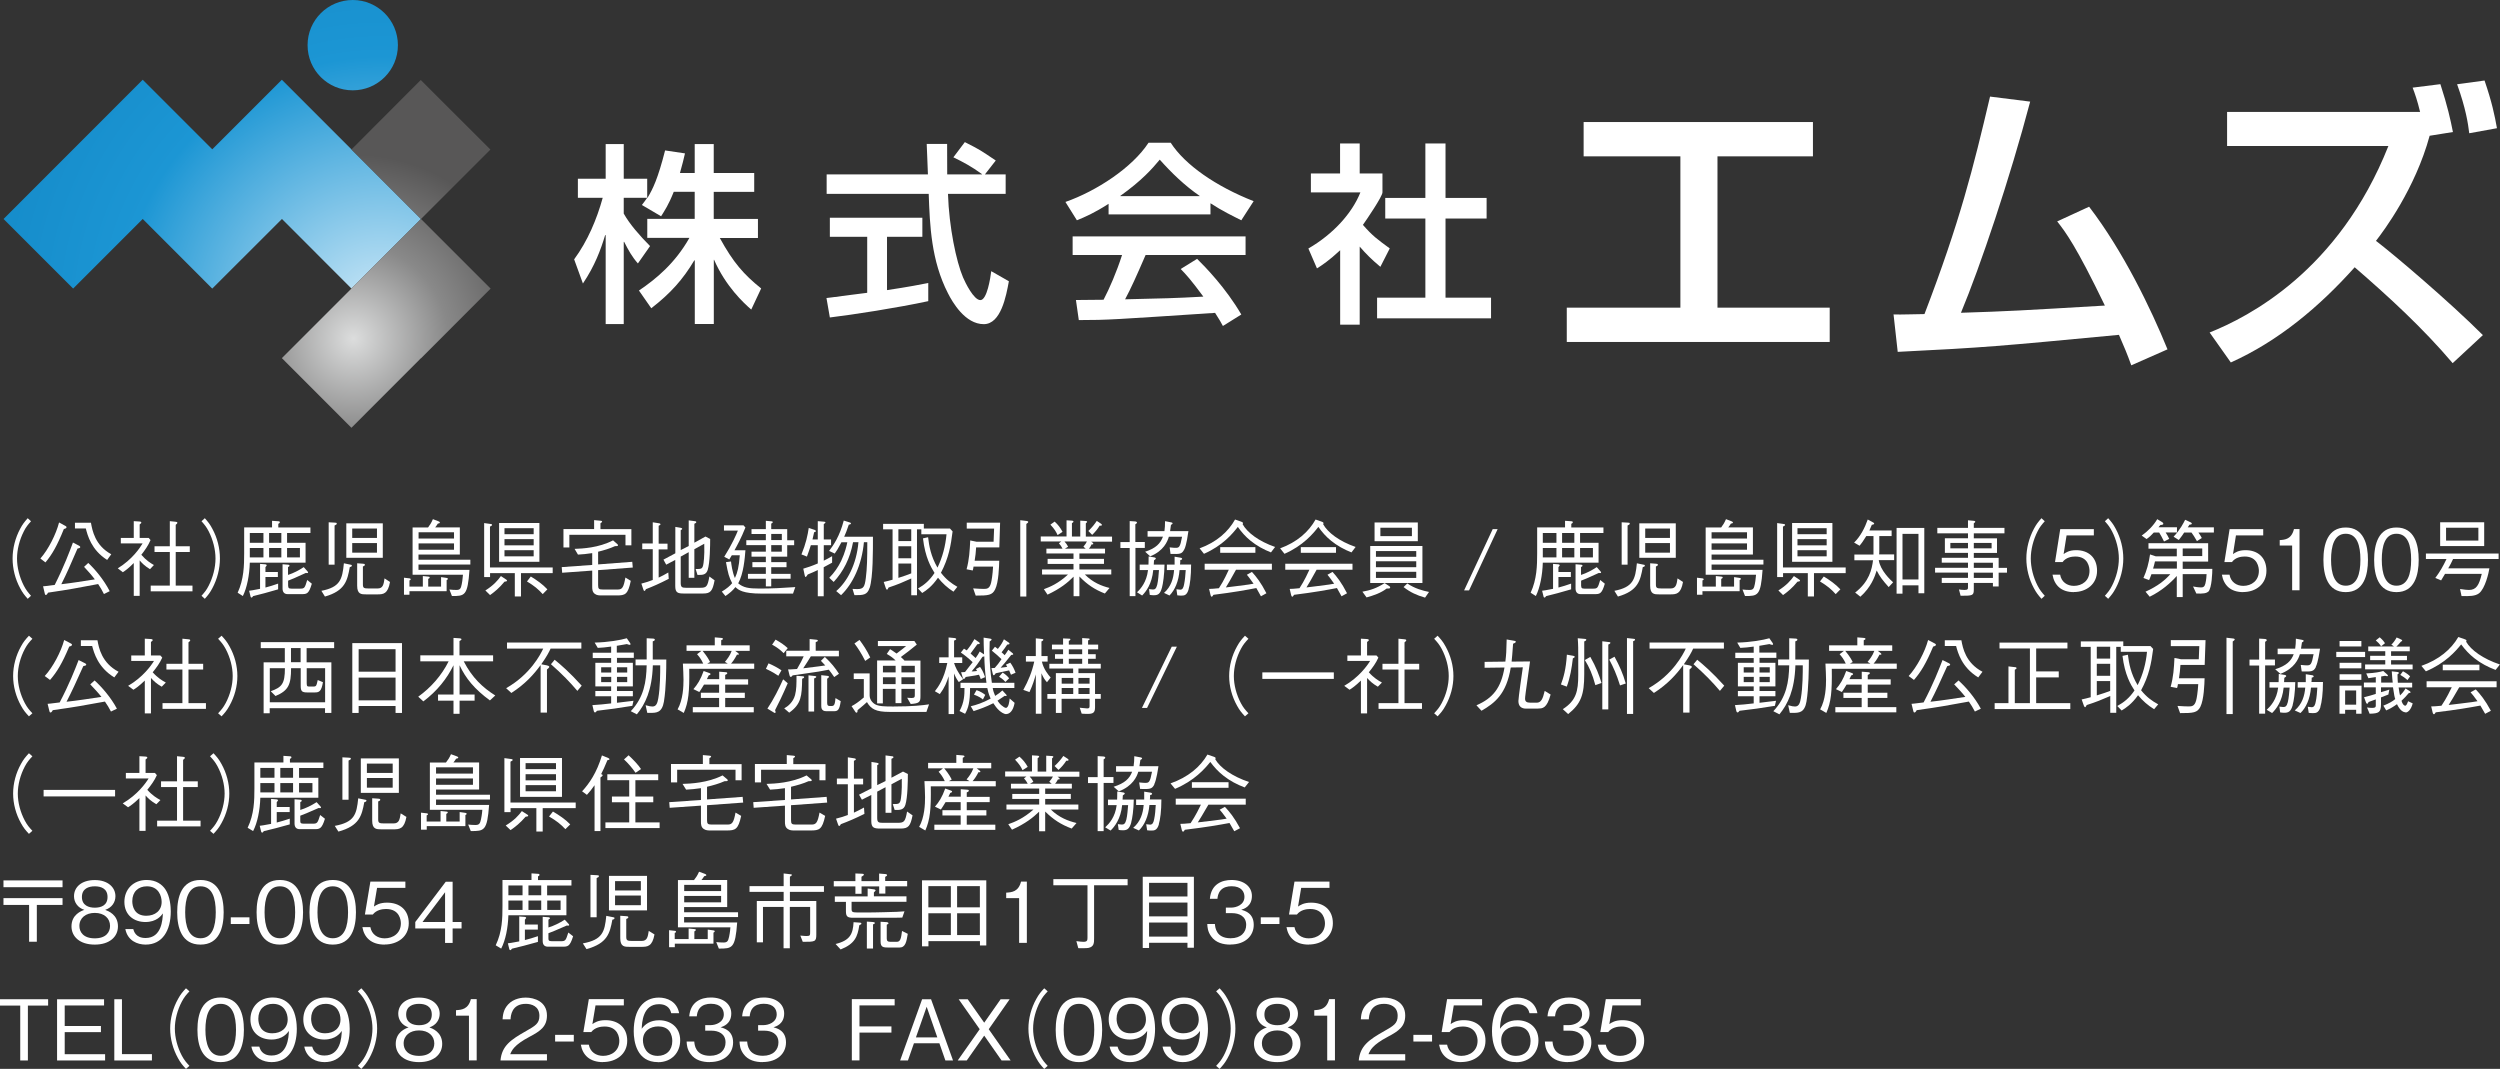 <?xml version="1.0" encoding="UTF-8"?>
<svg id="_レイヤー_2" data-name="レイヤー 2" xmlns="http://www.w3.org/2000/svg" xmlns:xlink="http://www.w3.org/1999/xlink" viewBox="0 0 287.82 123.06">
  <rect x="0" y="0" width="287.82" height="123.06" fill="#333333" stroke="none"/>
  <defs>
    <style>
      .cls-1 {
        fill: #fff;
      }

      .cls-2 {
        fill: url(#radial-gradient);
      }

      .cls-3 {
        fill: url(#radial-gradient-3);
      }

      .cls-4 {
        fill: url(#radial-gradient-2);
      }
    </style>
    <radialGradient id="radial-gradient" cx="-163.59" cy="3291.86" fx="-163.59" fy="3291.86" r="67.64" gradientTransform="translate(150.12 -2103.29) scale(.65)" gradientUnits="userSpaceOnUse">
      <stop offset="0" stop-color="#d1eaf8"/>
      <stop offset=".68" stop-color="#1c96d4"/>
      <stop offset="1" stop-color="#168dcb"/>
    </radialGradient>
    <radialGradient id="radial-gradient-2" cx="-163.6" cy="3291.84" fx="-163.6" fy="3291.84" r="67.62" xlink:href="#radial-gradient"/>
    <radialGradient id="radial-gradient-3" cx="-168.37" cy="3295.83" fx="-168.37" fy="3295.83" r="32.63" gradientTransform="translate(150.12 -2103.29) scale(.65)" gradientUnits="userSpaceOnUse">
      <stop offset="0" stop-color="#dcdddd"/>
      <stop offset=".51" stop-color="#898989"/>
      <stop offset="1" stop-color="#585757"/>
    </radialGradient>
  </defs>
  <g id="_レイヤー_2-2" data-name="レイヤー 2">
    <g>
      <g>
        <g>
          <path class="cls-1" d="M77.56,22.1c-.58,1.47-1.05,2.16-1.45,2.8l-2.21-1.3c.25-.32.36-.48.61-.83h-2.7v1.82c.69,1.23,1.83,2.53,3.03,3.74l-1.4,2c-.68-.77-1.09-1.52-1.58-2.48h-.05v9.46h-2.08v-10.24h-.06c-.52,1.71-1.19,3.53-2.56,5.57l-1.01-2.78c1.55-2.11,2.6-4.59,3.29-7.09h-2.86v-2.19h3.2v-3.99h2.08v3.99h2.7v2.19h.04c.61-1.01,1.19-2.19,2.02-5.45l2.29.34c-.14.6-.3,1.29-.58,2.26h1.7v-3.33h2.19v3.33h4.66v2.17h-4.66v3.12h5.09v2.19h-4.39c1.56,2.84,2.74,4.18,4.76,5.81l-1.14,2.43c-.87-.75-2.94-2.67-4.28-5.73h-.03v7.39h-2.19v-7.32h-.06c-1.3,2.19-2.74,3.8-4.95,5.51l-1.42-2.04c1.98-1.34,4.15-3.13,5.81-6.06h-4.85v-2.19h5.46v-3.12h-2.41Z"/>
          <path class="cls-1" d="M113.39,20.08h2.39v2.24h-6.64c.12,3.83.96,7.8,1.73,9.61.27.63,1.24,2.62,2,2.62s1.16-2.56,1.25-3.33l2.03,1.16c-.31,1.69-.91,4.94-2.89,4.94-2.15,0-3.61-2.54-4.12-3.55-1.94-3.77-2.09-7.83-2.22-11.45h-11.75v-2.24h11.66c-.06-1.17-.11-3.16-.14-3.51h2.35c0,1.13,0,1.94.01,3.51h4.01v-.03c-1.22-.89-2.19-1.4-3.3-1.94l1.32-1.75c1.75.89,1.78.92,3.56,2.12l-1.25,1.6ZM95.16,34.31c.57-.05.81-.12,1.12-.13.54-.1,3-.39,3.56-.47v-6.45h-4.3v-2.19h10.65v2.19h-4.07v6.14c2.54-.38,3.89-.65,4.75-.82v2.09c-3.56.77-8.67,1.56-11.33,1.88l-.39-2.24Z"/>
          <path class="cls-1" d="M127.62,23.47c-1.67,1.07-2.7,1.51-3.64,1.89l-1.32-2.11c3.57-1.25,7.7-3.95,9.57-6.82h2.55c1.64,2.56,5.24,5.04,9.55,6.73l-1.42,2.2c-.92-.46-2.21-1.08-3.55-1.96v1.28h-11.73v-1.22ZM140.79,37.53c-.26-.51-.33-.59-.9-1.51-11.59.76-12.32.83-15.69.83l-.33-2.31c.47,0,2.12-.01,3.18-.03.68-1.3,1.49-3.16,2.13-5.15h-5.69v-2.14h19.91v2.14h-11.51c-1.07,2.47-1.69,3.85-2.36,5.1,4.56-.11,5.6-.12,9.01-.31-1.46-1.97-1.97-2.53-2.61-3.18l1.89-1.17c.95.94,3.29,3.33,5.09,6.41l-2.12,1.32ZM138.11,22.58v-.03c-1.69-1.16-3.21-2.62-4.59-4.17-.87,1.05-2.07,2.41-4.54,4.17v.03h9.13Z"/>
          <path class="cls-1" d="M156.55,37.38h-2.26v-8.57c-1.27,1.18-2.11,1.74-2.67,2.09l-.99-2.29c2.85-1.65,5.02-4.04,5.99-6.46h-5.7v-2.18h3.36v-3.45h2.26v3.45h2.62v2.18c0,.46-1.8,3.11-2.25,3.74,1.12,1.28,1.66,1.66,3.09,2.71l-1.08,2.12c-1.01-.85-1.62-1.45-2.38-2.33v8.98ZM164.1,16.52h2.32v6.27h4.73v2.37h-4.73v9.11h5.24v2.38h-13.12v-2.38h5.56v-9.11h-4.62v-2.37h4.62v-6.27Z"/>
        </g>
        <g>
          <polygon class="cls-1" points="208.72 14.05 208.72 18 197.73 18 197.73 35.42 210.65 35.42 210.65 39.37 180.38 39.37 180.38 35.42 193.46 35.42 193.46 18 182.32 18 182.32 14.05 208.72 14.05"/>
          <path class="cls-1" d="M240.53,23.82c3.88,5.06,7.1,11.7,9.01,16.4l-4.17,1.84c-.47-1.3-.77-2.02-1.42-3.51-13.83,1.31-15.34,1.46-25.47,1.96l-.48-4.31c.83.04,2.6-.04,3.56-.04,4.1-10.7,5.61-16.8,7.55-25.04l4.62.58c-2.33,8.83-5.74,18.97-7.97,24.31,5.6-.18,6.72-.25,16.57-.83-3.33-6.89-4.51-8.44-5.49-9.69l3.67-1.69Z"/>
          <path class="cls-1" d="M280.96,9.7c.82,2.52,1.16,4.07,1.44,5.5l-2.68.43c-1.66,6.1-5.29,10.96-6.18,12.1,2.04,1.55,8.39,6.94,12.31,10.85l-3.48,3.23c-3.41-4.02-7.29-7.59-11.28-11.04-4.05,4.53-8.76,8.49-14.26,10.96l-2.44-3.45c4.46-1.79,14.87-7.07,20.58-21.47h-18.57v-3.92h22.22c-.31-1.3-.6-2.12-.86-2.8l3.19-.4ZM284.28,15.35c-.14-1.15-.39-2.85-1.4-5.65l3.16-.43c.86,2.51,1.17,4.04,1.43,5.49l-3.19.58Z"/>
        </g>
        <g>
          <path class="cls-2" d="M45.81,5.2c0,2.88-2.33,5.2-5.2,5.2s-5.2-2.32-5.2-5.2,2.33-5.2,5.2-5.2,5.2,2.33,5.2,5.2Z"/>
          <polygon class="cls-4" points="48.47 25.21 32.45 9.18 24.44 17.19 16.43 9.18 .41 25.21 8.42 33.22 16.43 25.21 24.43 33.22 24.44 33.22 24.44 33.22 32.46 25.21 40.46 33.22 48.47 25.21"/>
          <polygon class="cls-3" points="56.48 33.22 48.47 25.21 56.46 17.22 48.44 9.21 40.46 17.21 48.47 25.21 40.45 33.22 40.43 33.25 32.45 41.23 40.46 49.25 48.47 41.23 48.47 41.25 56.48 33.23 56.48 33.22 56.48 33.22"/>
        </g>
      </g>
      <g>
        <path class="cls-1" d="M3.57,60.01c-.36.41-.57.65-.83,1.17-.49.96-.78,2.08-.78,3.12s.29,2.16.78,3.12c.27.52.47.76.83,1.17l-.38.35c-.37-.42-.59-.69-.87-1.22-.57-1.05-.87-2.25-.87-3.42s.31-2.37.87-3.42c.28-.53.5-.8.87-1.22l.38.35Z"/>
        <path class="cls-1" d="M7.35,60.91c-.76,1.89-1.35,2.93-2.12,3.84l-.58-.45c.92-1.04,1.8-2.79,2.15-4.15l.77.42c.06.03.09.09.09.12,0,.13-.14.17-.31.22ZM11.96,68.38c-.25-.5-.36-.68-.66-1.14-.58.11-1.9.36-2.86.53-.67.12-1.61.27-2.91.46-.04.08-.14.27-.25.27-.07,0-.1-.07-.12-.15l-.2-.85c.17-.02.23-.02.32-.03.17-.02.87-.11,1.02-.13,1.07-2.12,1.7-3.81,2.1-4.88l.71.37c.1.06.13.1.13.15,0,.11-.11.13-.32.18-.86,2-1.19,2.75-1.86,4.1,1.18-.13,2.57-.36,3.86-.56-.39-.52-.87-1.04-1.24-1.44l.48-.45c.79.74,1.8,1.94,2.47,3.25l-.66.33ZM12.33,64.46c-1.83-1.16-2.25-2.84-2.45-3.62h-1.25v-.66h1.84c.16.89.47,2.61,2.34,3.63l-.47.65Z"/>
        <path class="cls-1" d="M15.39,64.83c-.6.61-.98.88-1.25,1.05l-.58-.45c1.64-1,2.54-2.33,2.86-2.87h-2.51v-.63h1.49v-1.93l.65.04c.06,0,.22.02.22.12,0,.06-.02.08-.19.22v1.55h1.04l.21.25c-.26.62-.65,1.17-1.06,1.69.56.65,1.09.98,1.45,1.18l-.45.48c-.58-.35-.91-.68-1.19-1.01v4.08h-.68v-3.77ZM19.55,60l.68.07c.07,0,.19.03.19.11s-.06.13-.19.24v2.47h1.62v.66h-1.62v3.87h1.93v.66h-4.81v-.66h2.2v-3.87h-1.76v-.66h1.76v-2.89Z"/>
        <path class="cls-1" d="M23.2,68.59c.36-.41.57-.65.83-1.17.49-.96.78-2.08.78-3.12s-.29-2.16-.78-3.12c-.27-.52-.47-.76-.83-1.17l.38-.35c.37.42.59.69.87,1.22.57,1.05.87,2.25.87,3.42s-.31,2.37-.87,3.42c-.28.53-.5.8-.87,1.22l-.38-.35Z"/>
        <path class="cls-1" d="M28.76,64.77c-.04,1.44-.32,2.89-.8,3.85l-.6-.38c.72-1.56.75-3.14.75-4.53v-2.99h3.21v-.76l.72.05c.06,0,.17,0,.17.12,0,.08-.03.1-.17.18v.42h3.7v.63h-2.69v1.13h2.13v2.29h-6.43ZM30.57,67.64c.57-.16.8-.22,1.45-.45v.66c-.65.2-2.48.7-2.88.78-.05.08-.12.17-.18.17s-.09-.04-.11-.1l-.17-.69c.28-.03.32-.04,1.26-.22v-2.87l.62.05s.15.02.15.12c0,.03-.09.13-.15.2v.56h1.43v.58h-1.43v1.21ZM30.33,61.36h-1.57v1.13h1.57v-1.13ZM30.33,63.09h-1.57v1.08h1.57v-1.08ZM32.39,61.36h-1.41v1.13h1.41v-1.13ZM32.39,63.09h-1.41v1.08h1.41v-1.08ZM33.18,67.45c0,.2.03.32.38.32h.96c.55,0,.57-.07.85-1l.53.43c-.35,1.2-.59,1.2-1.2,1.2h-1.59c-.34,0-.58-.19-.58-.65v-2.79l.63.05s.17,0,.17.12c0,.05-.02.07-.17.16v.9c.66-.22,1.22-.51,1.81-.9l.45.51s.05.06.05.1c0,.06-.06.08-.11.08-.04,0-.05,0-.15-.02-.67.3-1.08.49-1.35.61-.31.13-.43.18-.69.28v.61ZM34.53,63.09h-1.48v1.08h1.48v-1.08Z"/>
        <path class="cls-1" d="M37,68.02c2.15-.42,2.41-1.3,2.59-3.17l.77.16c.06,0,.15.03.15.1,0,.13-.17.17-.24.18-.28,1.57-.55,2.73-2.86,3.39l-.41-.66ZM37.84,60.13l.71.04c.16,0,.22.02.22.1,0,.11-.06.14-.25.23v4.51h-.68v-4.88ZM39.87,60.25h4.2v3.97h-4.2v-3.97ZM43.4,61.93v-1.08h-2.85v1.08h2.85ZM43.4,63.63v-1.11h-2.85v1.11h2.85ZM42.18,68.43c-.58,0-1.06,0-1.06-1v-2.58l.68.05c.08,0,.21.02.21.12,0,.11-.13.16-.23.2v2.05c0,.42.1.48.67.48h1.02c.62,0,.7-.45.8-1.16l.63.41c-.24,1.38-.76,1.43-1.46,1.43h-1.26Z"/>
        <path class="cls-1" d="M50.79,66.44l.6.09c.09,0,.17.04.17.11s-.03.09-.14.15v1.27h-4.28v.41h-.63v-1.96l.6.07c.12,0,.17.06.17.12s-.06.1-.14.12v.71h1.54v-1.21l.6.06c.09,0,.19.02.19.1s-.1.14-.17.17v.88h1.48v-1.06ZM52.94,60.73v3.11h-4.76v.6h5.97v.55h-5.97v.62h5.87c-.21,3-.54,3.01-2.02,3.01l-.29-.75c.23.03.56.05.8.05.43,0,.52-.16.62-.67.02-.1.1-.51.14-1.08h-5.8v-5.44h1.78c.23-.31.37-.52.56-.96l.6.23c.06.02.2.08.2.16,0,.08-.08.09-.24.13-.1.17-.17.27-.3.43h2.83ZM52.27,62v-.72h-4.08v.72h4.08ZM52.27,63.29v-.73h-4.08v.73h4.08Z"/>
        <path class="cls-1" d="M59.98,65.98v2.69h-.71v-2.69h-2.85v.46h-.68v-6.22l.71.1c.1,0,.2.03.2.11,0,.05,0,.08-.24.2v4.7h7.22v.65h-3.66ZM58.08,66.97c-.6.73-1.14,1.17-1.66,1.54l-.54-.53c.95-.6,1.42-1.15,1.79-1.66l.57.38c.07.05.13.08.13.14,0,.09-.09.11-.29.13ZM57.46,64.68v-4.47h4.64v4.47h-4.64ZM61.44,60.81h-3.36v.69h3.36v-.69ZM61.44,62.07h-3.36v.71h3.36v-.71ZM61.44,63.34h-3.36v.71h3.36v-.71ZM62.48,68.4c-.54-.59-.94-.93-1.81-1.46l.44-.57c.69.42,1.35.88,1.91,1.48l-.54.55Z"/>
        <path class="cls-1" d="M68.86,65.63v1.74c0,.42.09.5.53.5h1.74c.51,0,.67-.25.87-1.38l.62.38c-.32,1.58-.65,1.68-1.61,1.68h-1.7c-.35,0-.58,0-.83-.18-.29-.21-.3-.54-.3-.83v-1.85l-3.46.25-.05-.65,3.51-.25v-1.36c-.69.1-1.07.14-1.64.17l-.39-.66c.88-.03,2.76-.11,4.43-.98l.49.43s.08.07.08.14c0,.1-.16.1-.36.1-.54.26-1.32.49-1.93.64v1.46l3.93-.3.06.66-3.99.3ZM72.01,62.78v-1.21h-6.46v1.46h-.68v-2.12h3.53v-1.03l.74.07c.06,0,.18.02.18.11,0,.05-.02.06-.19.18v.68h3.56v1.86h-.68Z"/>
        <path class="cls-1" d="M74.38,67.8c-.07.15-.12.23-.19.23-.06,0-.08-.04-.13-.18l-.22-.66c.61-.16.83-.24,1.31-.42v-3.54h-1.21v-.66h1.21v-2.44l.69.11c.07,0,.2.04.2.12,0,.07-.08.11-.21.17v2.06h1.02v.66h-1.02v3.25c.39-.18.71-.36,1.11-.59l.05.73c-1.07.55-1.78.86-2.6,1.18ZM80.98,68.33h-2.25c-.7,0-.99-.09-.99-.86v-3.01l-1.04.55-.32-.58,1.37-.73v-3.04l.59.1s.2.03.2.12c0,.06-.05.09-.17.16v2.29l.92-.47v-2.95l.68.09c.08,0,.19.02.19.11,0,.08-.05.11-.22.19v2.18l1.28-.71.54.28c0,.76-.02,2.71-.28,3.56-.19.59-.61.59-1.18.58l-.21-.68c.61,0,.75,0,.86-.42.05-.19.18-1.07.13-2.49l-1.14.63v3.29h-.65v-2.95l-.92.51v3.03c0,.49.15.56.6.56h1.65c.71,0,.84-.12,1.05-1.3l.6.44c-.23,1.23-.46,1.52-1.31,1.52Z"/>
        <path class="cls-1" d="M91.33,68.34h-3.65c-2.16,0-2.67-.42-3.01-.75-.32.41-.65.68-1.15,1.03l-.42-.51c.59-.36.94-.66,1.19-.97-.36-.68-.48-1.14-.71-2.42l.58-.08c.03.27.15,1.26.45,1.91.3-.64.46-1.28.56-2.62h-.92c-.07.13-.1.17-.29.48l-.58-.31c.88-1.39,1.4-2.58,1.57-3.01h-1.6v-.61h2.25l.22.25c-.48,1.21-.94,2.04-1.26,2.62h1.26c-.07.91-.21,2.69-.83,3.81.6.49,1.17.6,2.47.6,1.37,0,2.74-.07,4.1-.17l-.26.75ZM90.63,62.76v1.33h-1.84v.63h1.76v.58h-1.76v.77h2.23v.56h-2.23v.88h-.62v-.88h-2.06v-.56h2.06v-.77h-1.55v-.58h1.55v-.63h-1.65v-.58h1.65v-.75h-2.25v-.57h2.25v-.71h-1.65v-.56h1.65v-.96l.67.06c.06,0,.12.02.12.1s-.06.11-.17.16v.64h1.84v1.28h.8v.57h-.8ZM90.01,61.47h-1.22v.71h1.22v-.71ZM90.01,62.76h-1.22v.75h1.22v-.75Z"/>
        <path class="cls-1" d="M94.83,65.3v3.35h-.68v-3.02c-.46.22-.63.29-1.16.51-.06.09-.18.29-.24.29s-.09-.13-.11-.21l-.16-.75c.47-.14.97-.3,1.67-.6v-2.1h-.8c-.17.54-.24.74-.45,1.31l-.63-.25c.52-1.27.71-2.18.84-3.05l.69.23c.08.03.14.09.14.13,0,.08-.13.11-.21.14-.08.4-.11.51-.19.83h.61v-2.11l.7.06c.08,0,.18.02.18.09,0,.05-.02.07-.19.19v1.77h.84v.66h-.84v1.78c.34-.16.65-.34.96-.52v.75c-.37.21-.63.35-.96.52ZM100.11,67.69c-.27.83-.75.83-1.74.83l-.22-.72c.17,0,.35.02.53.02.74,0,.87-.25,1-1.28.14-1.06.17-2.29.17-4.12h-.39c-.24,2.63-1.28,4.8-2.63,6.1l-.56-.47c1.25-1.07,2.34-3.05,2.56-5.63h-.62c-.35,1.89-1.11,3.36-2.23,4.58l-.51-.48c.56-.56,1.02-1.22,1.37-1.94.46-.97.64-1.81.71-2.15h-.68c-.38.73-.53.97-.77,1.3l-.65-.3c.52-.68,1.22-1.7,1.69-3.5l.66.21c.06.02.17.05.17.12,0,.11-.19.14-.25.14-.23.69-.34.96-.53,1.39h3.31c0,1.53.02,4.66-.38,5.9Z"/>
        <path class="cls-1" d="M101.74,67c.37-.09.58-.13,1.02-.26v-5.8h-1.09v-.63h4.69v.54h3.01l.3.33c-.2,1.64-.45,3.06-1.34,4.76.6.78,1.19,1.22,1.89,1.62l-.45.56c-.68-.43-1.28-.98-1.78-1.61-.7,1.02-1.36,1.48-1.82,1.76l-.48-.52c.74-.42,1.35-.94,1.9-1.79-.39-.62-1.08-1.79-1.33-3.98l.59-.13c.12,1.03.32,2.19,1.08,3.5.58-1.2.92-2.51,1.04-3.84h-2.9v-.57h-.5v7.59h-.66v-1.93c-1.03.46-1.49.67-2.61,1.04-.07.14-.12.25-.18.25-.06,0-.1-.1-.14-.18l-.24-.71ZM104.91,60.93h-1.48v1.36h1.48v-1.36ZM104.91,62.89h-1.48v1.38h1.48v-1.38ZM103.43,66.53c.71-.22,1.07-.36,1.48-.52v-1.13h-1.48v1.65Z"/>
        <path class="cls-1" d="M115.04,63.02h-2.66c-.03.57-.08.98-.17,1.54h2.83c-.02.65-.06,2.46-.47,3.29-.33.68-.78.72-2.24.72l-.29-.83c.5.04,1.01.06,1.22.06.36,0,.67-.02.84-.7.06-.25.18-.9.23-1.87h-2.25c-.02.18-.05.31-.09.45l-.71-.14c.31-1.15.36-2.1.42-3.32l.73.15h1.96l.06-1.51h-3.15v-.69h3.84l-.09,2.85ZM118.16,60.32v8.36h-.7v-8.79l.75.09s.17.02.17.11c0,.07-.08.13-.22.23Z"/>
        <path class="cls-1" d="M125.6,62.34l.17.12s.1.08.1.14c0,.1-.11.08-.19.07-.11.24-.2.36-.32.5h1.86v.55h-2.95v.62h2.83v.58h-2.83v.64h3.67v.58h-3.04c.92.93,1.92,1.32,2.84,1.55l-.54.64c-1.18-.46-2.04-1.04-2.93-1.96v2.27h-.67v-2.25c-.66.67-1.51,1.37-3,2.07l-.42-.63c.72-.26,1.68-.67,2.78-1.69h-2.99v-.58h3.62v-.64h-2.98v-.58h2.98v-.62h-3.12v-.55h1.86c-.14-.27-.23-.41-.42-.62l.27-.21h-2.36v-.58h2.97v-1.86l.61.04c.11,0,.19.06.19.11s-.07.12-.18.18v1.54h.96v-1.83l.61.04c.13,0,.18.06.18.09,0,.05-.07.12-.15.18v1.53h3.02v.58h-2.44ZM121.76,61.61c-.18-.39-.33-.67-.83-1.21l.49-.35c.41.38.63.67.91,1.18l-.58.38ZM122.55,62.34c.19.21.29.35.42.6l-.37.23h2.4l-.27-.23c.23-.28.31-.41.4-.6h-2.58ZM126.6,60.52c-.26.42-.5.71-.86,1.06l-.44-.45c.47-.45.72-.79.97-1.16l.44.29c.06.05.15.1.15.17,0,.11-.17.1-.26.09Z"/>
        <path class="cls-1" d="M130.72,63.09v5.54h-.66v-5.54h-1.07v-.68h1.07v-2.42l.61.04c.2,0,.23.12.23.14,0,.08-.15.17-.19.19v2.04h1.09v.68h-1.09ZM133.78,67.63c-.21.79-.49.9-.96.9-.16,0-.27-.02-.45-.04l-.08-.67c.08,0,.27.05.45.05.21,0,.37-.08.49-.56.11-.48.16-1.14.2-1.68h-.66c-.14,1.59-.85,2.51-1.28,2.93l-.59-.37c.45-.43,1.1-1.17,1.27-2.56h-.96v-.63h1.01c0-.15.02-.28.02-.94l.64.11c.14.02.19.09.19.13s-.04.1-.21.21c-.02.31-.02.35-.03.49h1.24c-.02,1.18-.17,2.19-.29,2.63ZM136.34,63.25c-.27.55-.49.55-1.58.52l-.1-.75c.5.05.52.05.69.05.39,0,.52-.05.74-1.28h-1.52c-.16.55-.6,1.64-2.15,2.26l-.58-.53c1.25-.41,1.75-.95,2.05-1.73h-1.77v-.64h1.94c.06-.4.06-.66.07-1.15l.71.14s.16.03.16.11-.15.16-.19.18l-.1.72h2.11c-.05.32-.21,1.56-.47,2.1ZM136.84,67.86c-.2.69-.52.71-.81.71-.14,0-.25,0-.49-.03l-.1-.7s.4.05.44.05c.28,0,.38-.26.45-.65.09-.43.15-1.1.18-1.61h-.71c-.1,1.31-.55,2.32-1.16,2.93l-.63-.3c.83-.73,1.09-1.69,1.16-2.63h-.83v-.63h.89v-.91l.66.11c.07,0,.21.05.21.14,0,.08-.09.12-.22.15,0,.31,0,.32-.03.5h1.28c0,1.32-.13,2.34-.29,2.85Z"/>
        <path class="cls-1" d="M146.33,63.6c-.84-.33-1.65-.77-2.36-1.35-.56-.45-1.05-1-1.46-1.59-.61.79-1.76,2.16-3.9,3.1l-.5-.63c1.94-.71,3.28-1.89,4.08-3.32l.71.25c.11.04.2.08.2.17,0,.05-.02.08-.04.12.53.96,1.86,1.97,3.74,2.62l-.48.63ZM142.3,65.59c-.58,1.07-.95,1.68-1.17,2.04.84-.11,1.79-.21,2.6-.33.25-.04.43-.07.59-.1-.44-.62-.55-.76-.77-1.03l.58-.33c.5.55,1.04,1.23,1.67,2.46l-.63.35c-.4-.72-.43-.76-.53-.95-1.19.23-2.55.48-4.94.78-.06.1-.14.22-.19.22-.08,0-.12-.12-.14-.18l-.17-.72c.3,0,.48-.02,1.13-.08.58-.88,1-1.83,1.14-2.13h-2.78v-.69h7.74v.69h-4.13ZM140.48,63.64v-.65h4.05v.65h-4.05Z"/>
        <path class="cls-1" d="M155.6,63.6c-.84-.33-1.65-.77-2.36-1.35-.56-.45-1.05-1-1.46-1.59-.61.79-1.76,2.16-3.9,3.1l-.5-.63c1.94-.71,3.28-1.89,4.08-3.32l.71.25c.11.04.2.08.2.17,0,.05-.02.08-.04.12.53.96,1.86,1.97,3.74,2.62l-.48.63ZM151.58,65.59c-.58,1.07-.95,1.68-1.17,2.04.84-.11,1.79-.21,2.6-.33.25-.04.43-.07.59-.1-.44-.62-.55-.76-.77-1.03l.58-.33c.5.55,1.04,1.23,1.67,2.46l-.63.35c-.4-.72-.43-.76-.53-.95-1.19.23-2.55.48-4.94.78-.06.1-.14.22-.19.22-.08,0-.12-.12-.14-.18l-.17-.72c.3,0,.48-.02,1.13-.08.58-.88,1-1.83,1.14-2.13h-2.78v-.69h7.74v.69h-4.13ZM149.76,63.64v-.65h4.05v.65h-4.05Z"/>
        <path class="cls-1" d="M159.64,67.76c-.68.52-1.49.79-2.31,1.02l-.48-.66c.87-.15,1.66-.4,2.56-.99l.55.36c.06.04.09.1.09.15,0,.12-.14.12-.41.12ZM157.75,67.12v-4.26h6.01v4.26h-6.01ZM158.25,62.31v-2.16h4.98v2.16h-4.98ZM163.05,63.44h-4.64v.66h4.64v-.66ZM163.05,64.62h-4.64v.68h4.64v-.68ZM163.05,65.83h-4.64v.71h4.64v-.71ZM162.55,60.76h-3.63v.96h3.63v-.96ZM164.05,68.8c-.94-.27-1.67-.6-2.46-1.21l.43-.42c.83.58,1.8.84,2.5.98l-.46.66Z"/>
        <path class="cls-1" d="M169.13,67.97h-.57l3.29-7.05h.57l-3.29,7.05Z"/>
        <path class="cls-1" d="M177.62,64.77c-.04,1.44-.32,2.89-.8,3.85l-.6-.38c.72-1.56.75-3.14.75-4.53v-2.99h3.21v-.76l.72.05c.06,0,.17,0,.17.12,0,.08-.03.1-.17.18v.42h3.7v.63h-2.69v1.13h2.13v2.29h-6.43ZM179.43,67.64c.57-.16.8-.22,1.45-.45v.66c-.65.2-2.48.7-2.88.78-.05.08-.12.17-.18.17s-.09-.04-.11-.1l-.17-.69c.28-.03.32-.04,1.26-.22v-2.87l.62.05s.15.02.15.12c0,.03-.09.13-.15.2v.56h1.43v.58h-1.43v1.21ZM179.19,61.36h-1.57v1.13h1.57v-1.13ZM179.19,63.09h-1.57v1.08h1.57v-1.08ZM181.25,61.36h-1.41v1.13h1.41v-1.13ZM181.25,63.09h-1.41v1.08h1.41v-1.08ZM182.04,67.45c0,.2.03.32.38.32h.96c.55,0,.57-.07.85-1l.53.43c-.35,1.2-.59,1.2-1.2,1.2h-1.59c-.34,0-.58-.19-.58-.65v-2.79l.63.05s.17,0,.17.12c0,.05-.02.07-.17.16v.9c.66-.22,1.22-.51,1.81-.9l.45.51s.05.06.05.1c0,.06-.06.08-.11.08-.04,0-.05,0-.15-.02-.67.3-1.08.49-1.35.61-.31.13-.43.18-.69.28v.61ZM183.39,63.09h-1.48v1.08h1.48v-1.08Z"/>
        <path class="cls-1" d="M185.86,68.02c2.15-.42,2.41-1.3,2.59-3.17l.77.16c.06,0,.15.03.15.1,0,.13-.17.17-.24.18-.28,1.57-.55,2.73-2.86,3.39l-.41-.66ZM186.7,60.13l.71.04c.16,0,.22.02.22.1,0,.11-.06.14-.25.23v4.51h-.68v-4.88ZM188.73,60.25h4.2v3.97h-4.2v-3.97ZM192.26,61.93v-1.08h-2.85v1.08h2.85ZM192.26,63.63v-1.11h-2.85v1.11h2.85ZM191.04,68.43c-.58,0-1.06,0-1.06-1v-2.58l.68.05c.08,0,.21.02.21.12,0,.11-.13.16-.23.2v2.05c0,.42.1.48.67.48h1.02c.62,0,.7-.45.8-1.16l.63.41c-.24,1.38-.76,1.43-1.46,1.43h-1.26Z"/>
        <path class="cls-1" d="M199.65,66.44l.6.09c.09,0,.17.04.17.11s-.03.09-.14.15v1.27h-4.28v.41h-.63v-1.96l.6.07c.12,0,.17.06.17.12s-.06.1-.14.12v.71h1.54v-1.21l.6.06c.09,0,.19.02.19.1s-.1.14-.17.17v.88h1.48v-1.06ZM201.81,60.73v3.11h-4.76v.6h5.97v.55h-5.97v.62h5.87c-.21,3-.54,3.01-2.02,3.01l-.29-.75c.23.03.56.05.8.05.43,0,.52-.16.62-.67.02-.1.1-.51.14-1.08h-5.8v-5.44h1.78c.23-.31.37-.52.56-.96l.6.23c.06.02.2.08.2.16,0,.08-.08.09-.24.13-.1.17-.17.27-.3.43h2.83ZM201.13,62v-.72h-4.08v.72h4.08ZM201.13,63.29v-.73h-4.08v.73h4.08Z"/>
        <path class="cls-1" d="M208.84,65.98v2.69h-.71v-2.69h-2.85v.46h-.68v-6.22l.71.1c.1,0,.2.03.2.11,0,.05,0,.08-.24.2v4.7h7.22v.65h-3.66ZM206.94,66.97c-.6.73-1.14,1.17-1.66,1.54l-.54-.53c.95-.6,1.42-1.15,1.79-1.66l.57.38c.07.05.13.08.13.14,0,.09-.09.11-.29.13ZM206.32,64.68v-4.47h4.64v4.47h-4.64ZM210.3,60.81h-3.36v.69h3.36v-.69ZM210.3,62.07h-3.36v.71h3.36v-.71ZM210.3,63.34h-3.36v.71h3.36v-.71ZM211.34,68.4c-.54-.59-.94-.93-1.81-1.46l.44-.57c.69.42,1.35.88,1.91,1.48l-.54.55Z"/>
        <path class="cls-1" d="M216.3,64.5c.18,1.18,1.36,2.28,1.65,2.54l-.51.55c-.73-.82-1.02-1.2-1.38-1.91-.22.72-.65,1.93-1.88,3.02l-.6-.48c1.63-1.27,1.92-2.66,2.06-3.72h-2.15v-.66h2.2c0-.18,0-.98,0-1.14,0-.16,0-.83,0-.98h-.83c-.37.61-.58.88-.77,1.11l-.63-.36c.73-.72,1.22-1.67,1.57-2.66l.64.35s.1.06.1.11c0,.12-.19.14-.27.15-.08.21-.14.34-.28.65h2.56v.65h-1.42v1.63c0,.18,0,.31-.02.48h1.73v.66h-1.77ZM220.87,68.3v-.91h-1.84v.96h-.68v-7.57h3.19v7.52h-.68ZM220.87,61.46h-1.84v5.25h1.84v-5.25Z"/>
        <path class="cls-1" d="M227.24,61.41v.57h2.67v1.68h-2.67v.57h2.86v1.15h.96v.55h-.96v1.59h-.66v-.41h-2.2v.75c0,.7-.12.73-1.52.73l-.19-.73c.12.02.33.06.64.06.4,0,.4-.12.4-.34v-.47h-3.02v-.58h3.02v-.61h-3.79v-.55h3.79v-.59h-3.02v-.56h3.02v-.57h-2.66v-1.68h2.66v-.57h-3.53v-.63h3.53v-.87l.65.06c.06,0,.19.02.19.11,0,.04-.02.07-.17.18v.52h3.53v.63h-3.53ZM226.57,63.13v-.62h-2.03v.62h2.03ZM229.29,62.51h-2.05v.62h2.05v-.62ZM229.44,65.38v-.59h-2.2v.59h2.2ZM229.44,66.54v-.61h-2.2v.61h2.2Z"/>
        <path class="cls-1" d="M235.41,60.01c-.36.41-.57.65-.83,1.17-.49.96-.78,2.08-.78,3.12s.29,2.16.78,3.12c.27.52.47.76.83,1.17l-.38.35c-.37-.42-.59-.69-.87-1.22-.57-1.05-.87-2.25-.87-3.42s.31-2.37.87-3.42c.28-.53.5-.8.87-1.22l.38.35Z"/>
        <path class="cls-1" d="M238.76,68.17c-1.47,0-2.25-.8-2.46-2.01h.88c.14.84.81,1.29,1.58,1.29.96,0,1.8-.6,1.8-1.73,0-.33-.11-1.65-1.64-1.65-.42,0-1.08.11-1.46.64h-.87l.6-3.79h3.87v.72h-3.14l-.34,2.15c.24-.17.63-.45,1.45-.45,1.38,0,2.4.82,2.4,2.37s-1.23,2.45-2.67,2.45Z"/>
        <path class="cls-1" d="M242.33,68.59c.36-.41.57-.65.83-1.17.49-.96.78-2.08.78-3.12s-.29-2.16-.78-3.12c-.27-.52-.47-.76-.83-1.17l.38-.35c.37.42.59.69.87,1.22.57,1.05.87,2.25.87,3.42s-.31,2.37-.87,3.42c-.28.53-.5.8-.87,1.22l-.38-.35Z"/>
        <path class="cls-1" d="M249.33,61.31c.19.3.29.47.41.73l-.6.3c-.21-.44-.39-.75-.56-1.03h-.62c-.31.34-.5.52-.83.75l-.56-.4c.71-.5,1.34-1.13,1.79-1.89l.58.35c.08.05.12.13.12.17,0,.13-.17.14-.33.15-.02,0-.21.24-.22.26h2.12v.6h-1.31ZM254.24,68.1c-.19.2-.6.27-1.38.23l-.38-.81c.19.04.63.11.94.11.22,0,.39-.07.48-.44.11-.44.13-.89.14-1.09h-2.75v2.64h-.68v-2.43c-.7.79-1.76,1.73-3.12,2.39l-.48-.58c1.43-.65,2.24-1.32,2.85-2.01h-2.17c-.16.43-.19.51-.27.68l-.65-.25c.38-.85.61-1.68.76-2.71l.66.22h2.42v-.88h-3.26v-.63h6.87v2.12h-2.93v.83h3.41c0,.37-.04,2.17-.46,2.64ZM250.61,64.63h-2.51c-.09.41-.11.44-.22.83h2.74v-.83ZM253.1,61.31c.19.27.29.44.39.63l-.56.36c-.27-.49-.44-.72-.63-.99h-.84c-.15.24-.32.48-.62.86l-.6-.38c.79-.84,1.17-1.63,1.33-1.95l.63.29c.07.03.14.1.14.15,0,.1-.14.11-.28.13-.06.11-.06.12-.19.3h3.01v.6h-1.77ZM253.54,63.14h-2.25v.88h2.25v-.88Z"/>
        <path class="cls-1" d="M258.26,68.17c-1.47,0-2.25-.8-2.46-2.01h.88c.14.84.81,1.29,1.58,1.29.96,0,1.8-.6,1.8-1.73,0-.33-.11-1.65-1.64-1.65-.42,0-1.08.11-1.46.64h-.87l.6-3.79h3.87v.72h-3.14l-.34,2.15c.24-.17.63-.45,1.45-.45,1.38,0,2.4.82,2.4,2.37s-1.23,2.45-2.67,2.45Z"/>
        <path class="cls-1" d="M263.89,67.97v-5.16h-1.43v-.63c.6-.04,1.35-.09,1.64-1.27h.64v7.05h-.85Z"/>
        <path class="cls-1" d="M270.06,68.17c-2.08,0-2.57-1.94-2.57-3.72s.49-3.72,2.57-3.72,2.56,1.96,2.56,3.72-.48,3.72-2.56,3.72ZM270.06,61.45c-1.33,0-1.69,1.41-1.69,2.99s.39,2.99,1.69,2.99,1.69-1.35,1.69-2.99-.38-2.99-1.69-2.99Z"/>
        <path class="cls-1" d="M275.9,68.17c-2.08,0-2.57-1.94-2.57-3.72s.49-3.72,2.57-3.72,2.56,1.96,2.56,3.72-.48,3.72-2.56,3.72ZM275.9,61.45c-1.33,0-1.69,1.41-1.69,2.99s.39,2.99,1.69,2.99,1.69-1.35,1.69-2.99-.38-2.99-1.69-2.99Z"/>
        <path class="cls-1" d="M282.42,64.35c-.19.42-.36.75-.56,1.08h4.74c-.07.49-.49,2.34-1.2,2.88-.43.32-1.07.34-2.01.31l-.17-.81c.49.08.83.11,1.03.11.83,0,1.16-.54,1.47-1.85h-4.23c-.07.12-.39.65-.45.75l-.67-.28c.55-.74.91-1.37,1.29-2.18h-2.37v-.63h8.37v.63h-5.24ZM280.93,62.87v-2.74h5.07v2.74h-5.07ZM285.33,60.76h-3.72v1.48h3.72v-1.48Z"/>
        <path class="cls-1" d="M3.73,73.54c-.38.41-.59.65-.87,1.17-.51.96-.81,2.08-.81,3.12s.3,2.16.81,3.12c.28.52.49.76.87,1.17l-.4.35c-.39-.42-.62-.69-.91-1.22-.59-1.05-.91-2.25-.91-3.42s.32-2.37.91-3.42c.29-.53.52-.8.91-1.22l.4.35Z"/>
        <path class="cls-1" d="M7.97,74.44c-.79,1.89-1.41,2.93-2.21,3.84l-.61-.45c.96-1.04,1.87-2.79,2.24-4.15l.8.42c.06.03.1.09.1.12,0,.13-.14.17-.32.22ZM12.77,81.91c-.26-.5-.38-.68-.69-1.14-.61.11-1.98.36-2.97.53-.7.12-1.68.27-3.03.46-.04.08-.15.27-.26.27-.08,0-.11-.07-.13-.15l-.21-.85c.17-.02.24-.02.33-.03.17-.02.91-.11,1.06-.13,1.11-2.12,1.77-3.81,2.18-4.88l.74.37c.11.06.14.1.14.15,0,.11-.12.13-.34.18-.9,2-1.24,2.75-1.93,4.1,1.23-.13,2.68-.36,4.02-.56-.41-.52-.91-1.04-1.29-1.44l.5-.45c.82.74,1.87,1.94,2.57,3.25l-.69.33ZM13.16,77.99c-1.9-1.16-2.34-2.84-2.55-3.62h-1.3v-.66h1.91c.16.89.49,2.61,2.43,3.63l-.49.65Z"/>
        <path class="cls-1" d="M16.66,78.36c-.63.61-1.02.88-1.3,1.05l-.61-.45c1.71-1,2.65-2.33,2.98-2.87h-2.62v-.63h1.56v-1.93l.68.04c.07,0,.23.02.23.12,0,.06-.02.08-.2.22v1.55h1.08l.22.25c-.27.62-.68,1.17-1.1,1.69.58.65,1.13.98,1.51,1.18l-.47.48c-.61-.35-.95-.68-1.24-1.01v4.08h-.71v-3.77ZM20.99,73.53l.71.07c.08,0,.2.03.2.11s-.06.13-.2.24v2.47h1.69v.66h-1.69v3.87h2.01v.66h-5v-.66h2.29v-3.87h-1.84v-.66h1.84v-2.89Z"/>
        <path class="cls-1" d="M25.11,82.12c.38-.41.59-.65.87-1.17.51-.96.81-2.08.81-3.12s-.3-2.16-.81-3.12c-.28-.52-.49-.76-.87-1.17l.4-.35c.39.42.62.69.91,1.22.59,1.05.91,2.25.91,3.42s-.32,2.37-.91,3.42c-.29.53-.52.8-.91,1.22l-.4-.35Z"/>
        <path class="cls-1" d="M31.06,82.12h-.71v-5.87h2.44v-1.63h-2.77v-.69h8.45v.69h-3.17v1.63h2.85v5.83h-.73v-.55h-6.37v.59ZM35.31,78.66c0,.38.09.38.35.38h.41c.34,0,.36-.07.51-.75l.6.25c-.18,1.06-.43,1.18-.94,1.18h-.85c-.64,0-.77-.14-.77-.78v-2.01h-1.11c0,1.88-.29,2.57-1.79,3.2l-.55-.55c1.28-.46,1.63-.85,1.63-2.65h-1.74v3.92h6.37v-3.92h-2.12v1.74ZM34.61,74.61h-1.11v1.63h1.11v-1.63Z"/>
        <path class="cls-1" d="M45.54,82.08v-.8h-4.25v.8h-.73v-8.04h5.72v8.04h-.73ZM45.54,74.74h-4.25v2.59h4.25v-2.59ZM45.54,78.01h-4.25v2.62h4.25v-2.62Z"/>
        <path class="cls-1" d="M56.42,80.65c-1.81-1.32-2.82-2.58-3.51-4.06v3.37h1.73v.71h-1.73v1.51h-.7v-1.51h-1.78v-.71h1.78v-3.37c-.74,1.52-1.87,2.96-3.47,4.16l-.59-.54c1.47-1.06,2.69-2.44,3.5-4.07h-3.26v-.69h3.82v-2.01l.72.05s.2.02.2.1c0,.09-.1.14-.23.21v1.65h3.87v.69h-3.38c.97,1.89,2.19,3.02,3.63,3.93l-.62.57Z"/>
        <path class="cls-1" d="M62.33,76.48l.62.12c.09.02.29.07.29.18,0,.07-.14.19-.27.3v4.96h-.73v-5.47c-.78,1.07-1.78,2.19-3.37,3.21l-.6-.55c2.78-1.58,3.96-3.89,4.27-4.56h-4.17v-.7h8.56v.7h-3.54c-.19.42-.46.93-1.07,1.8h.02ZM63.85,75.95c.7.57,1.71,1.43,3.12,2.99l-.5.6c-.85-1-1.74-1.93-3.04-3.07l.43-.52Z"/>
        <path class="cls-1" d="M71.03,75.76v.55h1.83v2.71h-1.83v.53h1.83v.61h-1.83v.75c.33-.04.71-.08,1.9-.23l-.13.58c-1.66.27-2.57.4-4.07.57-.1.13-.15.19-.23.19-.09,0-.12-.1-.14-.16l-.16-.68c.95-.06,1.17-.09,2.16-.2v-.82h-1.82v-.61h1.82v-.53h-1.82v-2.71h1.82v-.55h-2.12v-.61h2.12v-.71c-.71.09-.92.12-1.54.15l-.36-.61c1.59-.04,2.98-.29,3.7-.5l.37.53s.06.09.06.14c0,.07-.04.09-.09.09-.09,0-.18-.04-.33-.09-.1.02-.99.18-1.16.2v.78h1.96v.61h-1.96ZM70.37,76.82h-1.16v.61h1.16v-.61ZM70.37,77.93h-1.16v.6h1.16v-.6ZM72.21,76.82h-1.18v.61h1.18v-.61ZM72.21,77.93h-1.18v.6h1.18v-.6ZM76.44,80.76c-.22,1.31-.88,1.31-1.56,1.31h-.36l-.19-.88c.41.12.61.15.79.15.47,0,.58-.46.67-.96.22-1.27.22-2.94.22-3.78h-.85c-.09,2.87-.88,4.47-1.84,5.64l-.7-.36c1.53-1.63,1.78-3.38,1.83-5.28h-1.28v-.68h1.28v-2.44l.75.04s.19,0,.19.13c0,.11-.16.16-.24.19v2.09h1.56c0,1.04-.02,3.3-.27,4.82Z"/>
        <path class="cls-1" d="M84.64,74.93l.35.27s.07.06.07.1c0,.03,0,.08-.1.08-.04,0-.09-.02-.11-.02-.31.59-.53.87-.69,1.04h2.67v.6h-7.48c.04,2.61-.08,3.84-.63,5.08l-.71-.41c.63-1.12.68-2.63.68-3.42,0-.5-.04-1.24-.07-1.85h2.34c-.22-.51-.52-.87-.71-1.08l.5-.39h-1.71v-.63h3.25v-.92l.73.06c.07,0,.21.02.21.11,0,.07-.06.1-.2.16v.59h3.28v.63h-1.69ZM82.8,78.21v-.88l.77.06c.06,0,.16.02.16.11,0,.06-.03.11-.24.2v.51h2.64v.61h-2.64v.93h2.26v.6h-2.26v1.06h3.29v.6h-7.02v-.6h3.03v-1.06h-2.1v-.6h2.1v-.93h-1.74c-.22.38-.39.62-.54.85l-.68-.33c.46-.53.82-1.08,1.18-2.09l.64.23c.09.03.15.07.15.12,0,.09-.09.12-.21.16-.1.2-.13.27-.21.43h1.41ZM80.89,74.93c.56.68.76,1.09.86,1.29l-.33.18h2.37l-.33-.2c.22-.26.58-.71.78-1.27h-3.35Z"/>
        <path class="cls-1" d="M88.48,76.37c.56.24,1,.48,1.49.8l-.36.63c-.23-.15-.67-.45-1.43-.8l.3-.63ZM90.69,78.66c-.63,1.46-1.08,2.37-1.46,3.1.03.07.06.14.06.22,0,.03,0,.1-.07.1-.04,0-.08,0-.18-.08l-.69-.42c.68-1,1.37-2.38,1.81-3.37l.53.45ZM89.28,73.63c.69.39,1.06.67,1.41.99l-.47.58c-.42-.42-.82-.71-1.33-.98l.4-.58ZM90.29,81.55c.41-.22,1.02-.71,1.24-1.52.17-.64.17-1.29.17-2.23l.73.06s.15,0,.15.1-.11.13-.23.18c-.03,2-.1,2.92-1.49,3.91l-.58-.5ZM96.05,77.96c-.17-.27-.54-.74-.63-.86-.8.17-1.34.25-3.03.49-.17.03-.97.15-1.13.16-.05.07-.14.18-.22.18s-.13-.1-.14-.17l-.17-.69c.18,0,.34,0,1.03-.05.38-.63.58-1.05.77-1.46h-2.01v-.64h2.69v-1.35l.79.08s.16.02.16.1-.1.12-.25.18v.99h2.67v.64h-3.23c-.24.41-.58.93-.88,1.38,1.81-.22,2-.25,2.54-.33-.25-.27-.29-.31-.5-.53l.45-.45c.74.68,1.21,1.29,1.63,1.94l-.55.38ZM93.09,77.75l.73.08s.16.02.16.09c0,.09-.15.15-.25.19v3.81h-.65v-4.16ZM95.13,81.88c-.58,0-.58-.44-.58-.64v-3.51l.71.08c.08,0,.17.02.17.11,0,.08-.06.12-.2.22v2.81c0,.3.16.33.3.33h.23c.3,0,.37-.23.43-.91l.6.35c-.14,1.05-.36,1.16-.77,1.16h-.88Z"/>
        <path class="cls-1" d="M106.68,81.96h-4.29c-1.55,0-2.12-.33-2.58-1.13-.19.17-.54.5-1.08.93,0,.14,0,.29-.12.29-.07,0-.12-.06-.15-.12l-.42-.63c.4-.21.8-.48,1.41-1v-2.12h-1.16v-.65h1.83v2.54c0,.55.44.97.82,1.1.34.12.7.17,1.88.17,2.29,0,3.47-.15,4.14-.25l-.3.86ZM99.61,76.09c-.47-.92-.83-1.47-1.24-2.01l.58-.41c.42.56.84,1.18,1.24,2.02l-.58.4ZM104.85,81.05l-.41-.72c.27.02.42.03.5.03.38,0,.38-.13.38-.41v-.64h-1.54v1.64h-.68v-1.64h-1.46v1.67h-.66v-4.94h2.13c-.27-.27-.52-.47-1.02-.75l.38-.55c.21.12.22.13.75.5.69-.52.76-.58,1.1-.86h-3.25v-.58h4.2l.28.41c-.74.61-1.14.92-1.84,1.43.26.21.35.34.42.41h1.84v4.09c0,.67-.1.84-1.13.91ZM103.11,76.65h-1.46v.76h1.46v-.76ZM103.11,77.97h-1.46v.79h1.46v-.79ZM105.32,76.65h-1.54v.76h1.54v-.76ZM105.32,77.97h-1.54v.79h1.54v-.79Z"/>
        <path class="cls-1" d="M110.39,78.53c-.24-.32-.39-.59-.55-1v4.68h-.63v-4.35c-.2.67-.45,1.3-1.01,2.05l-.57-.33c.38-.48,1.05-1.39,1.43-3.25h-.93v-.65h1.08v-2.29l.71.07s.17.04.17.11c0,.04-.03.11-.25.18v1.93h.94v.65h-.94c.14.43.35.99,1.05,1.86l-.5.33ZM115.88,82.22c-.34,0-.68-.28-.84-.42-.3-.27-.47-.53-.68-.84-.88.44-1.56.68-2.27.91l-.33-.56c.64-.15,1.36-.38,2.29-.88-.27-.62-.34-.99-.38-1.21h-1.99c0,1.62-.2,2.3-.57,2.96l-.64-.32c.55-1,.57-1.87.57-2.65h-.46v-.6h2.99c-.17-1.2-.22-2.04-.25-3.04-.08.02-.12.03-.21.05-.45.67-.74,1.08-1.25,1.68.2,0,.26,0,.63-.05-.04-.08-.09-.16-.13-.22l.47-.25c.18.25.38.56.58,1.18l-.5.22c-.03-.11-.05-.15-.2-.5-.3.07-.43.09-1.53.26-.05.09-.13.23-.22.23-.07,0-.11-.13-.12-.15l-.19-.62c.28-.02.3-.02.45-.03.17-.21.24-.3.88-1.13-.53-.51-1-.87-1.36-1.11l.36-.45c.12.07.21.13.32.2.37-.45.61-.81.89-1.3l.5.35s.11.08.11.13c0,.1-.14.11-.28.11-.22.3-.57.77-.78,1.07.17.15.4.36.58.52.23-.32.36-.53.47-.75l.5.33c-.04-1.06-.04-1.16-.05-1.93l.77.12c.15.03.15.09.15.11,0,.07-.13.14-.22.21,0,.25-.02.64-.02,1.06,0,1.37.09,2.42.27,3.7h2.59v.6h-2.49c.05.34.13.55.28.91.4-.25.6-.41.83-.63l.45.49s.04.05.04.09c0,.05-.03.07-.07.07-.03,0-.04,0-.15-.03-.09.06-.47.31-.55.37-.1.07-.15.11-.28.19.14.19.24.35.44.52.17.15.41.31.52.31.32,0,.41-.74.44-1.08l.57.5c-.17.99-.62,1.29-.97,1.29ZM113.16,80.53c-.18-.15-.44-.34-1.03-.56l.3-.52c.51.19.77.37,1,.55l-.27.53ZM116.38,77.66c-.08-.2-.12-.31-.2-.48-.57.13-.9.2-1.54.33-.12.16-.17.23-.23.23-.07,0-.1-.09-.11-.15l-.16-.67c.16,0,.21,0,.38-.02.29-.32.49-.58.78-1.01-.32-.31-.65-.62-1.11-.98l.36-.45c.24.18.27.2.33.25.39-.48.56-.8.7-1.11l.53.36c.08.05.11.09.11.15,0,.07-.07.08-.26.1-.14.23-.42.6-.65.89.17.15.2.17.35.33.14-.17.2-.26.43-.63l.51.42s.05.05.05.09c0,.08-.08.08-.23.09-.61.78-.94,1.16-1.22,1.47.28-.02.45-.05.76-.1-.07-.13-.11-.18-.15-.25l.5-.23c.28.38.44.71.61,1.16l-.53.23ZM115.75,78.51c-.1-.11-.26-.31-.73-.6l.41-.48c.24.15.53.37.75.66l-.43.42Z"/>
        <path class="cls-1" d="M120.53,78.54c-.28-.31-.42-.55-.63-1.03v4.66h-.65v-4.53c-.15.56-.34,1.2-.73,2.04l-.71-.25c.59-1.08,1-2.06,1.26-3.26h-.96v-.64h1.14v-2.04l.71.07s.16,0,.16.09c0,.1-.15.16-.22.2v1.68h.71v.64h-.66c.2.88.74,1.53,1.01,1.83l-.43.55ZM126.07,80.45v.98c0,.65-.25.76-.9.76-.27,0-.49-.02-.64-.03l-.22-.68c.52.06.79.08.86.08.23,0,.27-.09.27-.28v-.83h-3.22v1.63h-.66v-1.63h-.98v-.55h.98v-2.4h1.99v-.53h-2.74v-.55h1.58v-.57h-.93v-.53h.93v-.56h-1.28v-.55h1.28v-.71l.69.03c.07,0,.15,0,.15.08,0,.09-.1.14-.18.17v.43h1.54v-.75l.74.05s.12,0,.12.08c0,.08-.12.12-.18.14v.48h1.16v.55h-1.16v.56h.88v.53h-.88v.57h1.46v.55h-2.57v.53h1.91v2.4h.66v.55h-.66ZM123.56,78.05h-1.33v.66h1.33v-.66ZM123.56,79.21h-1.33v.69h1.33v-.69ZM124.59,74.76h-1.54v.56h1.54v-.56ZM124.59,75.85h-1.54v.57h1.54v-.57ZM125.44,78.05h-1.28v.66h1.28v-.66ZM125.44,79.21h-1.28v.69h1.28v-.69Z"/>
        <path class="cls-1" d="M132.06,81.5h-.59l3.43-7.05h.59l-3.43,7.05Z"/>
        <path class="cls-1" d="M143.73,73.54c-.38.41-.59.65-.87,1.17-.51.96-.81,2.08-.81,3.12s.3,2.16.81,3.12c.28.52.49.76.87,1.17l-.4.35c-.39-.42-.62-.69-.91-1.22-.59-1.05-.91-2.25-.91-3.42s.32-2.37.91-3.42c.29-.53.52-.8.91-1.22l.4.35Z"/>
        <path class="cls-1" d="M145.33,78.16v-.75h8.23v.75h-8.23Z"/>
        <path class="cls-1" d="M156.67,78.36c-.63.61-1.02.88-1.3,1.05l-.61-.45c1.71-1,2.65-2.33,2.98-2.87h-2.62v-.63h1.56v-1.93l.68.04c.07,0,.23.02.23.12,0,.06-.02.08-.2.22v1.55h1.08l.22.25c-.27.62-.68,1.17-1.1,1.69.58.65,1.13.98,1.51,1.18l-.47.48c-.61-.35-.95-.68-1.24-1.01v4.08h-.71v-3.77ZM160.99,73.53l.71.07c.08,0,.2.03.2.11s-.06.13-.2.24v2.47h1.69v.66h-1.69v3.87h2.01v.66h-5v-.66h2.29v-3.87h-1.84v-.66h1.84v-2.89Z"/>
        <path class="cls-1" d="M165.11,82.12c.38-.41.59-.65.87-1.17.51-.96.81-2.08.81-3.12s-.3-2.16-.81-3.12c-.28-.52-.49-.76-.87-1.17l.4-.35c.39.42.62.69.91,1.22.59,1.05.91,2.25.91,3.42s-.32,2.37-.91,3.42c-.29.53-.52.8-.91,1.22l-.4-.35Z"/>
        <path class="cls-1" d="M177.06,81.58h-1.39c-.46,0-.86-.22-.86-.87,0-.36.42-3.25.51-3.88l-1.39.02c-.5,3.09-1.87,4.11-3.37,4.98l-.58-.63c1.88-.81,2.84-1.99,3.23-4.35l-2.29.03v-.68l2.39-.03c.1-.82.12-1.16.15-2.55l.86.15c.13.02.19.04.19.11,0,.12-.18.18-.31.23-.06.93-.14,1.77-.17,2.06l2.12-.02c-.08.55-.43,3-.49,3.51-.07.57-.08.63-.08.77,0,.32.15.47.62.47h.71c.51,0,.71-.42.93-1.36l.68.42c-.43,1.61-.94,1.61-1.45,1.61Z"/>
        <path class="cls-1" d="M179.71,78.79c.28-.74.58-1.72.68-3.42l.73.13c.09.02.17.04.17.11,0,.08-.06.12-.21.19-.13,1.1-.31,2.2-.7,3.25l-.68-.25ZM179.93,81.64c1.53-.99,1.77-2.05,1.77-3.94v-2.07c0-.71,0-1.52-.06-2.15l.78.07c.09,0,.21.02.21.1,0,.1-.17.17-.24.2v3.76c0,2.36-.36,3.4-1.85,4.6l-.61-.56ZM183.1,75.64c.67,1.19,1,2.08,1.28,2.99l-.71.25c-.34-1.26-.69-2.06-1.21-2.89l.63-.36ZM184.48,73.83l.75.09c.11,0,.17.02.17.09,0,.1-.16.16-.24.2v7.46h-.69v-7.83ZM185.88,75.61c.55,1.02.96,1.91,1.29,3.08l-.66.22c-.39-1.25-.77-2.11-1.24-2.97l.6-.33ZM187.32,73.46l.73.08c.1,0,.19.02.19.1,0,.1-.11.14-.22.18v8.37h-.71v-8.73Z"/>
        <path class="cls-1" d="M193.87,76.48l.62.12c.09.02.29.07.29.18,0,.07-.14.19-.27.3v4.96h-.73v-5.47c-.78,1.07-1.78,2.19-3.37,3.21l-.6-.55c2.78-1.58,3.96-3.89,4.27-4.56h-4.17v-.7h8.56v.7h-3.54c-.19.42-.46.93-1.07,1.8h.02ZM195.39,75.95c.7.57,1.71,1.43,3.12,2.99l-.5.6c-.85-1-1.74-1.93-3.04-3.07l.43-.52Z"/>
        <path class="cls-1" d="M202.57,75.76v.55h1.83v2.71h-1.83v.53h1.83v.61h-1.83v.75c.33-.04.71-.08,1.9-.23l-.13.58c-1.66.27-2.57.4-4.07.57-.1.13-.15.19-.23.19-.09,0-.12-.1-.14-.16l-.16-.68c.95-.06,1.17-.09,2.16-.2v-.82h-1.82v-.61h1.82v-.53h-1.82v-2.71h1.82v-.55h-2.12v-.61h2.12v-.71c-.71.09-.92.12-1.54.15l-.36-.61c1.59-.04,2.97-.29,3.7-.5l.37.53s.06.09.06.14c0,.07-.04.09-.09.09-.09,0-.18-.04-.33-.09-.1.02-1,.18-1.16.2v.78h1.96v.61h-1.96ZM201.91,76.82h-1.16v.61h1.16v-.61ZM201.91,77.93h-1.16v.6h1.16v-.6ZM203.75,76.82h-1.18v.61h1.18v-.61ZM203.75,77.93h-1.18v.6h1.18v-.6ZM207.98,80.76c-.22,1.31-.88,1.31-1.56,1.31h-.36l-.19-.88c.41.12.61.15.79.15.47,0,.58-.46.67-.96.22-1.27.22-2.94.22-3.78h-.85c-.09,2.87-.88,4.47-1.84,5.64l-.7-.36c1.53-1.63,1.78-3.38,1.83-5.28h-1.28v-.68h1.28v-2.44l.75.04s.19,0,.19.13c0,.11-.16.16-.24.19v2.09h1.56c0,1.04-.02,3.3-.27,4.82Z"/>
        <path class="cls-1" d="M216.18,74.93l.35.27s.07.06.07.1c0,.03,0,.08-.1.08-.04,0-.09-.02-.11-.02-.31.59-.53.87-.69,1.04h2.67v.6h-7.48c.04,2.61-.08,3.84-.63,5.08l-.71-.41c.63-1.12.68-2.63.68-3.42,0-.5-.04-1.24-.07-1.85h2.34c-.22-.51-.52-.87-.71-1.08l.5-.39h-1.71v-.63h3.25v-.92l.73.06c.07,0,.21.02.21.11,0,.07-.06.1-.2.16v.59h3.28v.63h-1.69ZM214.34,78.21v-.88l.77.06c.06,0,.16.02.16.11,0,.06-.03.11-.24.2v.51h2.64v.61h-2.64v.93h2.26v.6h-2.26v1.06h3.29v.6h-7.02v-.6h3.03v-1.06h-2.1v-.6h2.1v-.93h-1.74c-.22.38-.39.62-.54.85l-.68-.33c.46-.53.82-1.08,1.18-2.09l.64.23c.09.03.15.07.15.12,0,.09-.09.12-.21.16-.1.2-.13.27-.21.43h1.41ZM212.44,74.93c.56.68.76,1.09.86,1.29l-.33.18h2.37l-.33-.2c.22-.26.58-.71.78-1.27h-3.35Z"/>
        <path class="cls-1" d="M222.56,74.44c-.79,1.89-1.41,2.93-2.21,3.84l-.61-.45c.96-1.04,1.87-2.79,2.24-4.15l.8.42c.06.03.1.09.1.12,0,.13-.14.17-.32.22ZM227.36,81.91c-.26-.5-.38-.68-.69-1.14-.61.11-1.98.36-2.97.53-.7.12-1.68.27-3.03.46-.04.08-.15.27-.26.27-.08,0-.11-.07-.13-.15l-.21-.85c.17-.02.24-.02.33-.03.17-.02.91-.11,1.06-.13,1.11-2.12,1.77-3.81,2.18-4.88l.74.37c.11.06.14.1.14.15,0,.11-.12.13-.34.18-.9,2-1.24,2.75-1.93,4.1,1.23-.13,2.68-.36,4.02-.56-.41-.52-.91-1.04-1.29-1.44l.5-.45c.82.74,1.87,1.94,2.57,3.25l-.69.33ZM227.75,77.99c-1.9-1.16-2.34-2.84-2.55-3.62h-1.3v-.66h1.91c.16.89.49,2.61,2.43,3.63l-.49.65Z"/>
        <path class="cls-1" d="M231.23,76.72l.68.08c.13,0,.25.03.25.12,0,.07-.05.1-.2.19v3.84h1.74v-6.29h-3.5v-.68h7.82v.68h-3.6v2.64h2.6v.69h-2.6v2.96h3.93v.68h-8.71v-.68h1.59v-4.23Z"/>
        <path class="cls-1" d="M239.64,80.53c.39-.09.61-.13,1.06-.26v-5.8h-1.14v-.63h4.89v.54h3.13l.31.33c-.21,1.64-.47,3.06-1.39,4.76.63.78,1.24,1.22,1.97,1.62l-.47.56c-.71-.43-1.33-.98-1.85-1.61-.72,1.02-1.42,1.48-1.89,1.76l-.5-.52c.77-.42,1.41-.94,1.98-1.79-.41-.62-1.12-1.79-1.38-3.98l.62-.13c.13,1.03.34,2.19,1.12,3.5.61-1.2.96-2.51,1.08-3.84h-3.02v-.57h-.52v7.59h-.69v-1.93c-1.07.46-1.56.67-2.71,1.04-.08.14-.13.25-.18.25-.07,0-.11-.1-.15-.18l-.25-.71ZM242.94,74.46h-1.54v1.36h1.54v-1.36ZM242.94,76.42h-1.54v1.38h1.54v-1.38ZM241.4,80.06c.74-.22,1.11-.36,1.54-.52v-1.13h-1.54v1.65Z"/>
        <path class="cls-1" d="M253.8,76.55h-2.77c-.03.57-.09.98-.17,1.54h2.95c-.02.65-.07,2.46-.49,3.29-.35.68-.81.72-2.33.72l-.3-.83c.52.04,1.05.06,1.27.06.38,0,.7-.02.88-.7.07-.25.18-.9.24-1.87h-2.34c-.02.18-.05.31-.1.45l-.74-.14c.32-1.15.38-2.1.44-3.32l.76.15h2.04l.06-1.51h-3.28v-.69h4l-.1,2.85ZM257.05,73.85v8.36h-.72v-8.79l.78.09s.17.02.17.11c0,.07-.09.13-.23.23Z"/>
        <path class="cls-1" d="M260.78,76.62v5.54h-.69v-5.54h-1.11v-.68h1.11v-2.42l.64.04c.21,0,.24.12.24.14,0,.08-.15.17-.19.19v2.04h1.13v.68h-1.13ZM263.96,81.16c-.22.79-.51.9-.99.9-.16,0-.28-.02-.46-.04l-.09-.67c.09,0,.28.05.46.05.22,0,.39-.08.51-.56.12-.48.16-1.14.21-1.68h-.69c-.15,1.59-.89,2.51-1.33,2.93l-.62-.37c.46-.43,1.15-1.17,1.32-2.56h-1v-.63h1.05c0-.15.02-.28.02-.94l.67.11c.14.02.19.09.19.13s-.04.1-.22.21c-.02.31-.02.35-.03.49h1.29c-.02,1.18-.17,2.19-.3,2.63ZM266.63,76.78c-.28.55-.51.55-1.64.52l-.11-.75c.52.05.54.05.71.05.41,0,.54-.05.77-1.28h-1.58c-.16.55-.63,1.64-2.24,2.26l-.6-.53c1.3-.41,1.83-.95,2.13-1.73h-1.85v-.64h2.02c.06-.4.07-.66.08-1.15l.74.14s.16.03.16.11-.15.16-.2.18l-.11.72h2.19c-.05.32-.22,1.56-.49,2.1ZM267.15,81.39c-.21.69-.54.71-.84.71-.15,0-.26,0-.51-.03l-.11-.7s.42.05.45.05c.29,0,.4-.26.47-.65.1-.43.15-1.1.18-1.61h-.73c-.11,1.31-.57,2.32-1.21,2.93l-.66-.3c.86-.73,1.13-1.69,1.21-2.63h-.87v-.63h.93v-.91l.69.11c.08,0,.22.05.22.14,0,.08-.1.12-.23.15,0,.31,0,.32-.03.5h1.33c0,1.32-.14,2.34-.3,2.85Z"/>
        <path class="cls-1" d="M268.97,75.65v-.6h3.32v.6h-3.32ZM269.35,74.43v-.63h2.51v.63h-2.51ZM269.35,76.94v-.63h2.51v.63h-2.51ZM269.35,78.27v-.64h2.51v.64h-2.51ZM271.26,82.17v-.45h-1.27v.45h-.65v-3.23h2.54v3.23h-.63ZM271.26,79.49h-1.27v1.64h1.27v-1.64ZM276.93,82c-.27,0-.64-.23-.97-.93-.47.34-.74.49-1.24.72l-.33-.55c.64-.25,1.09-.51,1.37-.76-.07-.2-.13-.42-.26-1.35h-1.38v.56c.34-.1.66-.19.96-.3l-.11.57c-.15.07-.22.09-.85.33v.78c0,.96-.26,1.07-1.31,1.1l-.3-.72c.28.04.45.05.6.05.36,0,.41-.1.41-.27v-.71c-.22.09-.43.16-.83.3-.04.09-.08.2-.15.2-.1,0-.15-.13-.15-.15l-.22-.6c.39-.08,1.03-.28,1.35-.38v-.76h-1.37v-.55h1.37v-.63c-.11.02-.61.1-.85.13l-.25-.55c1.06-.05,1.58-.17,1.96-.28l.43.38c.08.07.11.12.11.15,0,.05-.05.07-.09.07-.06,0-.14-.02-.23-.05-.2.04-.33.06-.46.08v.71h1.33c-.03-.26-.06-.55-.11-1.3l.61.07c.12,0,.2.03.2.11s-.04.1-.15.17c0,.4.02.65.04.96h1.65v.55h-1.56c.08.59.11.7.16.91.25-.23.42-.44.64-.8l.48.31s.09.07.09.13c0,.1-.12.09-.18.07-.39.45-.46.53-.86.91.16.54.4.57.42.57.12,0,.21-.15.34-.52l.53.25c-.19.74-.56,1.05-.82,1.05ZM272.29,77.05v-.55h2.32v-.5h-1.74v-.5h1.74v-.53h-1.96v-.54h2.97l-.31-.21c.17-.17.39-.41.61-.83l.55.25c.06.03.09.08.09.12,0,.07-.07.08-.13.09-.29.35-.4.46-.54.59h1.54v.54h-2.15v.53h1.83v.5h-1.83v.5h2.48v.55h-5.46ZM274.13,74.41c-.18-.28-.35-.46-.61-.68l.45-.36c.38.33.51.52.61.68l-.45.36ZM277.17,78.3c-.28-.26-.56-.44-.83-.6l.31-.42c.45.24.68.44.82.59l-.3.42Z"/>
        <path class="cls-1" d="M287.32,77.13c-.88-.33-1.72-.77-2.45-1.35-.58-.45-1.09-1-1.52-1.59-.64.79-1.83,2.16-4.06,3.1l-.52-.63c2.02-.71,3.42-1.89,4.25-3.32l.73.25c.12.04.21.08.21.17,0,.05-.02.08-.04.12.55.96,1.94,1.97,3.89,2.62l-.5.63ZM283.13,79.12c-.61,1.07-.99,1.68-1.22,2.04.88-.11,1.86-.21,2.7-.33.26-.04.44-.07.62-.1-.45-.62-.57-.76-.8-1.03l.6-.33c.52.55,1.08,1.23,1.74,2.46l-.66.35c-.42-.72-.44-.76-.55-.95-1.24.23-2.66.48-5.14.78-.06.1-.14.22-.2.22-.09,0-.13-.12-.15-.18l-.17-.72c.31,0,.5-.02,1.18-.08.6-.88,1.04-1.83,1.19-2.13h-2.9v-.69h8.06v.69h-4.3ZM281.23,77.17v-.65h4.22v.65h-4.22Z"/>
        <path class="cls-1" d="M3.73,87.07c-.38.41-.59.65-.87,1.17-.51.96-.81,2.08-.81,3.12s.3,2.16.81,3.12c.28.52.49.76.87,1.17l-.4.35c-.39-.42-.62-.69-.91-1.22-.59-1.05-.91-2.25-.91-3.42s.32-2.37.91-3.42c.29-.53.52-.8.91-1.22l.4.35Z"/>
        <path class="cls-1" d="M5.02,91.69v-.75h8.23v.75H5.02Z"/>
        <path class="cls-1" d="M16.04,91.89c-.63.61-1.02.88-1.3,1.05l-.61-.45c1.71-1,2.65-2.33,2.98-2.87h-2.62v-.63h1.56v-1.93l.68.04c.07,0,.23.02.23.12,0,.06-.02.08-.2.22v1.55h1.08l.22.25c-.27.62-.68,1.17-1.1,1.69.58.65,1.13.98,1.51,1.18l-.47.48c-.61-.35-.95-.68-1.24-1.01v4.08h-.71v-3.77ZM20.37,87.06l.71.07c.08,0,.2.03.2.11s-.06.13-.2.24v2.47h1.69v.66h-1.69v3.87h2.01v.66h-5v-.66h2.29v-3.87h-1.84v-.66h1.84v-2.89Z"/>
        <path class="cls-1" d="M24.18,95.65c.38-.41.59-.65.87-1.17.51-.96.81-2.08.81-3.12s-.3-2.16-.81-3.12c-.28-.52-.49-.76-.87-1.17l.4-.35c.39.42.62.69.91,1.22.59,1.05.91,2.25.91,3.42s-.32,2.37-.91,3.42c-.29.53-.52.8-.91,1.22l-.4-.35Z"/>
        <path class="cls-1" d="M29.97,91.83c-.04,1.44-.33,2.89-.83,3.85l-.63-.38c.75-1.56.78-3.14.78-4.53v-2.99h3.34v-.76l.75.05c.06,0,.17,0,.17.12,0,.08-.03.1-.17.18v.42h3.85v.63h-2.8v1.13h2.22v2.29h-6.69ZM31.85,94.7c.59-.16.83-.22,1.51-.45v.66c-.68.2-2.58.7-2.99.78-.05.08-.13.17-.18.17s-.1-.04-.12-.1l-.17-.69c.29-.03.34-.04,1.31-.22v-2.87l.65.05s.15.02.15.12c0,.03-.1.13-.15.2v.56h1.49v.58h-1.49v1.21ZM31.6,88.41h-1.63v1.13h1.63v-1.13ZM31.6,90.15h-1.63v1.08h1.63v-1.08ZM33.74,88.41h-1.47v1.13h1.47v-1.13ZM33.74,90.15h-1.47v1.08h1.47v-1.08ZM34.57,94.51c0,.2.03.32.4.32h1c.57,0,.59-.07.89-1l.55.43c-.37,1.2-.62,1.2-1.25,1.2h-1.65c-.36,0-.6-.19-.6-.65v-2.79l.66.05s.17,0,.17.12c0,.05-.02.07-.17.16v.9c.69-.22,1.27-.51,1.88-.9l.46.51s.05.06.05.1c0,.06-.07.08-.12.08-.04,0-.05,0-.15-.02-.7.3-1.12.49-1.41.61-.32.13-.44.18-.71.28v.61ZM35.97,90.15h-1.54v1.08h1.54v-1.08Z"/>
        <path class="cls-1" d="M38.55,95.08c2.24-.42,2.51-1.3,2.69-3.17l.8.16c.06,0,.15.03.15.1,0,.13-.17.17-.25.18-.29,1.57-.57,2.73-2.98,3.39l-.42-.66ZM39.43,87.19l.73.04c.16,0,.23.02.23.1,0,.11-.06.14-.26.23v4.51h-.71v-4.88ZM41.54,87.31h4.38v3.97h-4.38v-3.97ZM45.21,88.99v-1.08h-2.97v1.08h2.97ZM45.21,90.68v-1.11h-2.97v1.11h2.97ZM43.95,95.48c-.61,0-1.1,0-1.1-1v-2.58l.71.05c.09,0,.22.02.22.12,0,.11-.14.16-.24.2v2.05c0,.42.11.48.7.48h1.06c.65,0,.72-.45.83-1.16l.66.41c-.25,1.38-.79,1.43-1.52,1.43h-1.31Z"/>
        <path class="cls-1" d="M52.92,93.49l.63.09c.1,0,.17.04.17.11s-.03.09-.14.15v1.27h-4.45v.41h-.66v-1.96l.63.07c.13,0,.17.06.17.12s-.07.1-.15.12v.71h1.6v-1.21l.63.06c.1,0,.2.02.2.1s-.11.14-.17.17v.88h1.54v-1.06ZM55.16,87.79v3.11h-4.96v.6h6.21v.55h-6.21v.62h6.11c-.22,3-.56,3.01-2.11,3.01l-.3-.75c.24.03.58.05.83.05.44,0,.54-.16.65-.67.02-.1.11-.51.15-1.08h-6.04v-5.44h1.85c.24-.31.39-.52.58-.96l.63.23c.06.02.21.08.21.16,0,.08-.09.09-.25.13-.11.17-.17.27-.31.43h2.95ZM54.45,89.06v-.72h-4.25v.72h4.25ZM54.45,90.35v-.73h-4.25v.73h4.25Z"/>
        <path class="cls-1" d="M62.48,93.04v2.69h-.73v-2.69h-2.97v.46h-.71v-6.22l.74.1c.11,0,.21.03.21.11,0,.05,0,.08-.25.2v4.7h7.51v.65h-3.81ZM60.51,94.03c-.63.73-1.19,1.17-1.73,1.54l-.56-.53c.99-.6,1.48-1.15,1.86-1.66l.59.38c.08.05.14.08.14.14,0,.09-.1.11-.3.13ZM59.87,91.74v-4.47h4.83v4.47h-4.83ZM64.01,87.86h-3.5v.69h3.5v-.69ZM64.01,89.13h-3.5v.71h3.5v-.71ZM64.01,90.39h-3.5v.71h3.5v-.71ZM65.09,95.46c-.56-.59-.98-.93-1.88-1.46l.45-.57c.71.42,1.41.88,1.99,1.48l-.56.55Z"/>
        <path class="cls-1" d="M67.01,91.11c.84-.92,1.68-2.12,2.29-4.14l.75.31s.12.07.12.12c0,.07-.09.1-.24.12-.38.9-.43,1.03-.72,1.6.1.04.17.07.17.13,0,.08-.09.16-.25.26v6.17h-.68v-5.28c-.31.46-.58.78-.88,1.11l-.56-.41ZM75.79,89.82h-2.64v1.88h2.06v.66h-2.06v2.32h2.79v.65h-6.24v-.65h2.74v-2.32h-1.99v-.66h1.99v-1.88h-2.52v-.68h5.86v.68ZM72.37,86.96c.48.43,1.11,1.09,1.43,1.58l-.63.43c-.35-.51-.89-1.14-1.33-1.54l.53-.48Z"/>
        <path class="cls-1" d="M81.4,92.69v1.74c0,.42.1.5.55.5h1.82c.53,0,.7-.25.91-1.38l.65.38c-.34,1.58-.68,1.68-1.68,1.68h-1.77c-.37,0-.61,0-.87-.18-.3-.21-.31-.54-.31-.83v-1.85l-3.6.25-.05-.65,3.65-.25v-1.36c-.71.1-1.11.14-1.71.17l-.41-.66c.92-.03,2.88-.11,4.61-.98l.51.43s.09.07.09.14c0,.1-.16.1-.38.1-.56.26-1.37.49-2.01.64v1.46l4.1-.3.06.66-4.15.3ZM84.68,89.83v-1.21h-6.72v1.46h-.71v-2.12h3.67v-1.03l.77.07c.06,0,.18.02.18.11,0,.05-.02.06-.2.18v.68h3.71v1.86h-.71Z"/>
        <path class="cls-1" d="M91.07,92.69v1.74c0,.42.1.5.55.5h1.82c.53,0,.7-.25.91-1.38l.65.38c-.34,1.58-.68,1.68-1.68,1.68h-1.77c-.37,0-.61,0-.87-.18-.3-.21-.31-.54-.31-.83v-1.85l-3.6.25-.05-.65,3.65-.25v-1.36c-.71.1-1.11.14-1.71.17l-.41-.66c.92-.03,2.88-.11,4.61-.98l.51.43s.09.07.09.14c0,.1-.16.1-.38.1-.56.26-1.37.49-2.01.64v1.46l4.1-.3.06.66-4.15.3ZM94.34,89.83v-1.21h-6.72v1.46h-.71v-2.12h3.67v-1.03l.77.07c.06,0,.18.02.18.11,0,.05-.02.06-.2.18v.68h3.71v1.86h-.71Z"/>
        <path class="cls-1" d="M96.82,94.86c-.08.15-.13.23-.2.23-.07,0-.09-.04-.14-.18l-.23-.66c.64-.16.87-.24,1.36-.42v-3.54h-1.26v-.66h1.26v-2.44l.71.11c.08,0,.21.04.21.12,0,.07-.09.11-.22.17v2.06h1.06v.66h-1.06v3.25c.41-.18.73-.36,1.16-.59l.05.73c-1.11.55-1.85.86-2.7,1.18ZM103.69,95.39h-2.35c-.72,0-1.03-.09-1.03-.86v-3.01l-1.08.55-.33-.58,1.43-.73v-3.04l.62.1s.21.03.21.12c0,.06-.05.09-.17.16v2.29l.96-.47v-2.95l.71.09c.09,0,.2.02.2.11,0,.08-.05.11-.23.19v2.18l1.33-.71.56.28c0,.76-.02,2.71-.29,3.56-.19.59-.64.59-1.23.58l-.22-.68c.64,0,.78,0,.9-.42.05-.19.18-1.07.14-2.49l-1.19.63v3.29h-.68v-2.95l-.96.51v3.03c0,.49.15.56.63.56h1.72c.74,0,.88-.12,1.09-1.3l.63.44c-.24,1.23-.48,1.52-1.36,1.52Z"/>
        <path class="cls-1" d="M112.45,88.46l.35.27s.07.06.07.1c0,.03,0,.08-.1.08-.04,0-.09-.02-.11-.02-.31.59-.53.87-.69,1.04h2.67v.6h-7.48c.04,2.61-.08,3.84-.63,5.08l-.71-.41c.63-1.12.68-2.63.68-3.42,0-.5-.04-1.24-.07-1.85h2.34c-.22-.51-.52-.87-.71-1.08l.5-.39h-1.71v-.63h3.25v-.92l.73.06c.07,0,.21.02.21.11,0,.07-.06.1-.2.16v.59h3.28v.63h-1.69ZM110.61,91.74v-.88l.77.06c.06,0,.16.02.16.11,0,.06-.03.11-.24.2v.51h2.64v.61h-2.64v.93h2.26v.6h-2.26v1.06h3.29v.6h-7.02v-.6h3.03v-1.06h-2.1v-.6h2.1v-.93h-1.74c-.22.38-.39.62-.54.85l-.68-.33c.46-.53.82-1.08,1.18-2.09l.64.23c.09.03.15.07.15.12,0,.09-.09.12-.21.16-.1.2-.13.27-.21.43h1.41ZM108.71,88.46c.56.68.76,1.09.86,1.29l-.33.18h2.37l-.33-.2c.22-.26.58-.71.78-1.27h-3.35Z"/>
        <path class="cls-1" d="M121.72,89.4l.17.12s.11.08.11.14c0,.1-.12.08-.2.07-.12.24-.21.36-.33.5h1.93v.55h-3.07v.62h2.95v.58h-2.95v.64h3.82v.58h-3.17c.96.93,2,1.32,2.96,1.55l-.56.64c-1.23-.46-2.12-1.04-3.05-1.96v2.27h-.7v-2.25c-.69.67-1.57,1.37-3.12,2.07l-.43-.63c.75-.26,1.75-.67,2.9-1.69h-3.11v-.58h3.77v-.64h-3.1v-.58h3.1v-.62h-3.25v-.55h1.93c-.14-.27-.24-.41-.43-.62l.28-.21h-2.45v-.58h3.09v-1.86l.64.04c.12,0,.19.06.19.11s-.08.12-.18.18v1.54h.99v-1.83l.64.04c.14,0,.18.06.18.09,0,.05-.08.12-.15.18v1.53h3.15v.58h-2.54ZM117.72,88.67c-.18-.39-.35-.67-.86-1.21l.51-.35c.42.38.66.67.95,1.18l-.6.38ZM118.54,89.4c.2.21.3.35.43.6l-.39.23h2.5l-.28-.23c.24-.28.32-.41.42-.6h-2.69ZM122.76,87.58c-.27.42-.52.71-.9,1.06l-.45-.45c.49-.45.75-.79,1.01-1.16l.45.29c.07.05.15.1.15.17,0,.11-.17.1-.27.09Z"/>
        <path class="cls-1" d="M127.06,90.15v5.54h-.69v-5.54h-1.11v-.68h1.11v-2.42l.64.04c.21,0,.24.12.24.14,0,.08-.15.17-.19.19v2.04h1.13v.68h-1.13ZM130.24,94.69c-.22.79-.51.9-.99.9-.16,0-.28-.02-.46-.04l-.09-.67c.09,0,.28.05.46.05.22,0,.39-.08.51-.56.12-.48.16-1.14.21-1.68h-.69c-.15,1.59-.89,2.51-1.33,2.93l-.62-.37c.46-.43,1.15-1.17,1.32-2.56h-1v-.63h1.05c0-.15.02-.28.02-.94l.67.11c.15.02.19.09.19.13s-.04.1-.22.21c-.02.31-.02.35-.03.49h1.29c-.02,1.18-.17,2.19-.3,2.63ZM132.9,90.31c-.28.55-.51.55-1.64.52l-.11-.75c.52.05.54.05.71.05.41,0,.54-.05.77-1.28h-1.58c-.16.55-.63,1.64-2.24,2.26l-.6-.53c1.3-.41,1.83-.95,2.13-1.73h-1.85v-.64h2.02c.06-.4.07-.66.08-1.15l.74.14s.16.03.16.11-.15.16-.2.18l-.11.72h2.19c-.05.32-.22,1.56-.49,2.1ZM133.42,94.91c-.21.69-.54.71-.84.71-.15,0-.26,0-.51-.03l-.11-.7s.42.05.45.05c.29,0,.4-.26.47-.65.1-.43.15-1.1.18-1.61h-.73c-.11,1.31-.57,2.32-1.21,2.93l-.66-.3c.86-.73,1.13-1.69,1.21-2.63h-.87v-.63h.93v-.91l.69.11c.08,0,.22.05.22.14,0,.08-.1.12-.23.15,0,.31,0,.32-.03.5h1.33c0,1.32-.14,2.34-.3,2.85Z"/>
        <path class="cls-1" d="M143.31,90.66c-.88-.33-1.72-.77-2.45-1.35-.58-.45-1.09-1-1.52-1.59-.64.79-1.83,2.16-4.06,3.1l-.52-.63c2.02-.71,3.42-1.89,4.25-3.32l.73.25c.12.04.21.08.21.17,0,.05-.02.08-.04.12.55.96,1.94,1.97,3.89,2.62l-.5.63ZM139.12,92.64c-.61,1.07-.99,1.68-1.22,2.04.88-.11,1.86-.21,2.7-.33.26-.04.44-.07.62-.1-.45-.62-.57-.76-.8-1.03l.6-.33c.52.55,1.08,1.23,1.74,2.46l-.66.35c-.42-.72-.44-.76-.55-.95-1.24.23-2.66.48-5.14.78-.06.1-.14.22-.2.22-.09,0-.13-.12-.15-.18l-.17-.72c.31,0,.5-.02,1.18-.08.6-.88,1.04-1.83,1.19-2.13h-2.9v-.69h8.06v.69h-4.3ZM137.22,90.7v-.65h4.22v.65h-4.22Z"/>
        <path class="cls-1" d="M.4,101.36h6.8v.78H.4v-.78ZM3.35,104.18H.4v-.78h6.8v.78h-2.96v4.24h-.89v-4.24Z"/>
        <path class="cls-1" d="M10.91,108.75c-1.73,0-2.68-.92-2.68-2.1,0-1.36,1.14-1.78,1.48-1.9-.76-.24-1.19-.87-1.19-1.57,0-1.04.85-1.86,2.39-1.86s2.38.86,2.38,1.86c0,.69-.41,1.32-1.18,1.57.34.13,1.47.54,1.47,1.9,0,1.21-.98,2.1-2.67,2.1ZM10.91,105.1c-1.03,0-1.77.58-1.77,1.5,0,.7.46,1.43,1.77,1.43s1.76-.73,1.76-1.43c0-.87-.67-1.5-1.76-1.5ZM10.91,102.04c-.69,0-1.48.25-1.48,1.23s.8,1.23,1.48,1.23,1.47-.23,1.47-1.23-.79-1.23-1.47-1.23Z"/>
        <path class="cls-1" d="M16.77,108.75c-.96,0-2.08-.45-2.34-1.79h.91c.08.26.28,1.03,1.42,1.03,1.86,0,1.96-2.12,1.99-2.83-.18.25-.71.99-2.01.99s-2.42-.78-2.42-2.32c0-1.41.99-2.52,2.57-2.52,1.12,0,1.79.55,2.14,1.07.55.8.63,2.01.63,2.54,0,2.21-.96,3.83-2.89,3.83ZM16.91,102.04c-.98,0-1.68.62-1.68,1.71,0,.6.24,1.68,1.61,1.68,1.01,0,1.77-.58,1.77-1.59,0-.68-.35-1.8-1.7-1.8Z"/>
        <path class="cls-1" d="M23.08,108.75c-2.16,0-2.68-1.94-2.68-3.72s.51-3.72,2.68-3.72,2.67,1.96,2.67,3.72-.5,3.72-2.67,3.72ZM23.08,102.04c-1.38,0-1.76,1.41-1.76,2.99s.41,2.99,1.76,2.99,1.76-1.35,1.76-2.99-.4-2.99-1.76-2.99Z"/>
        <path class="cls-1" d="M26.57,106.38v-.77h2.15v.77h-2.15Z"/>
        <path class="cls-1" d="M32.22,108.75c-2.16,0-2.68-1.94-2.68-3.72s.51-3.72,2.68-3.72,2.67,1.96,2.67,3.72-.5,3.72-2.67,3.72ZM32.22,102.04c-1.38,0-1.76,1.41-1.76,2.99s.41,2.99,1.76,2.99,1.76-1.35,1.76-2.99-.4-2.99-1.76-2.99Z"/>
        <path class="cls-1" d="M38.31,108.75c-2.16,0-2.68-1.94-2.68-3.72s.51-3.72,2.68-3.72,2.67,1.96,2.67,3.72-.5,3.72-2.67,3.72ZM38.31,102.04c-1.38,0-1.76,1.41-1.76,2.99s.41,2.99,1.76,2.99,1.76-1.35,1.76-2.99-.4-2.99-1.76-2.99Z"/>
        <path class="cls-1" d="M44.28,108.75c-1.53,0-2.35-.8-2.56-2.01h.92c.15.84.84,1.29,1.64,1.29.99,0,1.87-.6,1.87-1.73,0-.33-.12-1.65-1.71-1.65-.43,0-1.12.11-1.52.64h-.91l.63-3.79h4.03v.72h-3.26l-.36,2.15c.25-.17.66-.45,1.51-.45,1.44,0,2.5.82,2.5,2.37s-1.28,2.45-2.78,2.45Z"/>
        <path class="cls-1" d="M52.11,106.89v1.67h-.87v-1.67h-3.43v-.74l3.51-4.64h.79v4.64h1.03v.74h-1.03ZM51.24,102.72l-2.6,3.43h2.6v-3.43Z"/>
        <path class="cls-1" d="M58.53,105.36c-.04,1.44-.33,2.89-.83,3.85l-.63-.38c.75-1.56.78-3.14.78-4.53v-2.99h3.34v-.76l.75.05c.06,0,.17,0,.17.12,0,.08-.03.1-.17.18v.42h3.85v.63h-2.8v1.13h2.22v2.29h-6.69ZM60.42,108.23c.59-.16.83-.22,1.51-.45v.66c-.68.2-2.58.7-2.99.78-.05.08-.13.17-.18.17s-.1-.04-.12-.1l-.17-.69c.29-.03.34-.04,1.31-.22v-2.87l.65.05s.15.02.15.12c0,.03-.1.13-.15.2v.56h1.49v.58h-1.49v1.21ZM60.16,101.94h-1.63v1.13h1.63v-1.13ZM60.16,103.68h-1.63v1.08h1.63v-1.08ZM62.31,101.94h-1.47v1.13h1.47v-1.13ZM62.31,103.68h-1.47v1.08h1.47v-1.08ZM63.14,108.04c0,.2.03.32.4.32h1c.57,0,.59-.07.89-1l.55.43c-.37,1.2-.62,1.2-1.25,1.2h-1.65c-.36,0-.6-.19-.6-.65v-2.79l.66.05s.17,0,.17.12c0,.05-.02.07-.17.16v.9c.69-.22,1.27-.51,1.88-.9l.46.51s.05.06.05.1c0,.06-.07.08-.12.08-.04,0-.05,0-.15-.02-.7.3-1.12.49-1.41.61-.32.13-.44.18-.71.28v.61ZM64.54,103.68h-1.54v1.08h1.54v-1.08Z"/>
        <path class="cls-1" d="M67.11,108.61c2.24-.42,2.51-1.3,2.69-3.17l.8.16c.06,0,.15.03.15.1,0,.13-.17.17-.25.18-.29,1.57-.57,2.73-2.98,3.39l-.42-.66ZM67.99,100.72l.73.04c.16,0,.23.02.23.1,0,.11-.06.14-.26.23v4.51h-.71v-4.88ZM70.11,100.84h4.38v3.97h-4.38v-3.97ZM73.78,102.52v-1.08h-2.97v1.08h2.97ZM73.78,104.21v-1.11h-2.97v1.11h2.97ZM72.51,109.01c-.61,0-1.1,0-1.1-1v-2.58l.71.05c.09,0,.22.02.22.12,0,.11-.14.16-.24.2v2.05c0,.42.11.48.7.48h1.06c.65,0,.72-.45.83-1.16l.66.41c-.25,1.38-.79,1.43-1.52,1.43h-1.31Z"/>
        <path class="cls-1" d="M81.48,107.02l.63.09c.1,0,.17.04.17.11s-.03.09-.14.15v1.27h-4.45v.41h-.66v-1.96l.63.07c.13,0,.17.06.17.12s-.07.1-.15.12v.71h1.6v-1.21l.63.06c.1,0,.2.02.2.1s-.11.14-.17.17v.88h1.54v-1.06ZM83.72,101.32v3.11h-4.96v.6h6.21v.55h-6.21v.62h6.11c-.22,3-.56,3.01-2.11,3.01l-.3-.75c.24.03.58.05.83.05.44,0,.54-.16.65-.67.02-.1.11-.51.15-1.08h-6.04v-5.44h1.85c.24-.31.39-.52.58-.96l.63.23c.06.02.21.08.21.16,0,.08-.09.09-.25.13-.11.17-.17.27-.31.43h2.95ZM83.02,102.59v-.72h-4.25v.72h4.25ZM83.02,103.88v-.73h-4.25v.73h4.25Z"/>
        <path class="cls-1" d="M87.15,103.73h3.07v-1.05h-3.93v-.66h3.93v-1.46l.78.09c.08,0,.17.02.17.08,0,.05-.06.11-.23.2v1.09h3.92v.66h-3.92v1.05h3.04v3.87c0,.83-.15.83-1.56.83l-.28-.72c.41.05.67.05.75.05.38,0,.38-.1.38-.48v-2.87h-2.34v4.76h-.72v-4.76h-2.37v4.08h-.71v-4.75Z"/>
        <path class="cls-1" d="M101.93,102.05v.83h-.71v-.83h-2.03v.85h-.71v-.85h-2.49v-.61h2.49v-.88l.75.03c.06,0,.23,0,.23.12,0,.06-.19.17-.28.23v.5h2.03v-.87l.73.06c.15,0,.19.1.19.12,0,.08-.08.12-.22.2v.48h2.53v.61h-2.53ZM98.04,103.84v.85c0,.28.1.36.64.36,1.84,0,2.05,0,3.03-.03,1.55-.04,1.72-.04,2.42-.1l-.25.72c-.2,0-.37,0-.97.02-.49,0-1.1,0-1.6,0h-3.06c-.64,0-.86-.1-.86-.74v-1.09h-1.28v-.63h3.78v-.91l.74.1c.13.02.18.1.18.12,0,.04-.13.16-.2.23v.45h3.75v.63h-6.32ZM98.93,106.52c-.2,1.32-.5,2.13-2.15,2.79l-.58-.63c1.68-.41,2-1.17,2.07-2.51l.72.05c.14,0,.18.07.18.12,0,.06-.03.07-.24.18ZM100.51,106.43v2.77h-.71v-3.1l.7.05s.23.02.23.12c0,.04-.02.05-.22.16ZM103.55,109.09h-1.2c-.67,0-.97-.03-.97-.7v-2.27l.65.04c.11,0,.26.04.26.14,0,.06-.05.08-.2.16v1.59c0,.28.12.38.43.38h.72c.42,0,.5-.38.61-1.25l.66.33c-.15.92-.26,1.58-.96,1.58Z"/>
        <path class="cls-1" d="M106.15,108.94v-7.59h7.4v7.5h-.73v-.5h-5.93v.6h-.73ZM109.47,104.46v-2.44h-2.59v2.44h2.59ZM109.47,107.65v-2.51h-2.59v2.51h2.59ZM112.81,104.46v-2.44h-2.62v2.44h2.62ZM112.81,107.65v-2.51h-2.62v2.51h2.62Z"/>
        <path class="cls-1" d="M117.33,108.56v-5.16h-1.49v-.63c.63-.04,1.41-.09,1.71-1.27h.67v7.05h-.89Z"/>
        <path class="cls-1" d="M125.96,101.92v6.11c0,.51,0,.97-.65,1.1-.2.05-.9.03-1.17.03l-.22-.81c.34.05.67.08.81.08.42,0,.47-.16.47-.45v-6.06h-3.93v-.71h8.55v.71h-3.86Z"/>
        <path class="cls-1" d="M136.71,109.11v-.57h-4.42v.6h-.73v-8.2h5.89v8.17h-.73ZM136.71,101.64h-4.42v1.57h4.42v-1.57ZM136.71,103.91h-4.42v1.59h4.42v-1.59ZM136.71,106.21h-4.42v1.62h4.42v-1.62Z"/>
        <path class="cls-1" d="M141.65,108.75c-.81,0-1.69-.2-2.22-.96-.39-.54-.42-1.04-.44-1.41h.88c.03.37.12,1.64,1.81,1.64,1.19,0,1.79-.69,1.79-1.54,0-1.02-.85-1.35-1.6-1.35h-.74v-.64h.63c.54,0,1.51-.3,1.51-1.24,0-.54-.31-1.22-1.49-1.22-.46,0-.95.12-1.26.48-.29.35-.33.7-.36.97h-.87c.14-1.71,1.41-2.17,2.49-2.17,1.41,0,2.35.75,2.35,1.84,0,1.2-.93,1.5-1.23,1.59.4.11,1.44.37,1.44,1.74,0,1.26-.98,2.26-2.68,2.26Z"/>
        <path class="cls-1" d="M145.15,106.38v-.77h2.15v.77h-2.15Z"/>
        <path class="cls-1" d="M150.67,108.75c-1.53,0-2.35-.8-2.56-2.01h.92c.15.84.84,1.29,1.64,1.29.99,0,1.87-.6,1.87-1.73,0-.33-.12-1.65-1.71-1.65-.43,0-1.12.11-1.52.64h-.91l.63-3.79h4.03v.72h-3.26l-.36,2.15c.25-.17.66-.45,1.51-.45,1.44,0,2.5.82,2.5,2.37s-1.28,2.45-2.78,2.45Z"/>
        <path class="cls-1" d="M3.21,115.77v6.32h-.88v-6.32H0v-.73h5.54v.73h-2.34Z"/>
        <path class="cls-1" d="M6.57,122.09v-7.05h5.41v.72h-4.53v2.36h4.17v.71h-4.17v2.54h4.65v.72h-5.52Z"/>
        <path class="cls-1" d="M13.16,122.09v-7.05h.88v6.32h3.45v.73h-4.33Z"/>
        <path class="cls-1" d="M21.81,114.13c-.38.41-.59.65-.87,1.17-.51.96-.81,2.08-.81,3.12s.3,2.16.81,3.12c.28.52.49.76.87,1.17l-.4.35c-.39-.42-.62-.69-.91-1.22-.59-1.05-.91-2.25-.91-3.42s.32-2.37.91-3.42c.29-.53.52-.8.91-1.22l.4.35Z"/>
        <path class="cls-1" d="M25.41,122.28c-2.16,0-2.68-1.94-2.68-3.72s.51-3.72,2.68-3.72,2.67,1.96,2.67,3.72-.5,3.72-2.67,3.72ZM25.41,115.57c-1.38,0-1.76,1.41-1.76,2.99s.41,2.99,1.76,2.99,1.76-1.35,1.76-2.99-.4-2.99-1.76-2.99Z"/>
        <path class="cls-1" d="M31.28,122.28c-.96,0-2.08-.45-2.34-1.79h.91c.08.26.28,1.03,1.42,1.03,1.86,0,1.96-2.12,1.99-2.83-.18.25-.71.99-2.01.99s-2.42-.78-2.42-2.32c0-1.41.99-2.52,2.57-2.52,1.12,0,1.79.55,2.14,1.07.55.8.63,2.01.63,2.54,0,2.21-.96,3.83-2.89,3.83ZM31.42,115.57c-.98,0-1.68.62-1.68,1.71,0,.6.24,1.68,1.61,1.68,1.01,0,1.77-.58,1.77-1.59,0-.68-.35-1.8-1.7-1.8Z"/>
        <path class="cls-1" d="M37.37,122.28c-.96,0-2.08-.45-2.34-1.79h.91c.08.26.28,1.03,1.42,1.03,1.86,0,1.96-2.12,1.99-2.83-.18.25-.71.99-2.01.99s-2.42-.78-2.42-2.32c0-1.41.99-2.52,2.57-2.52,1.12,0,1.79.55,2.14,1.07.55.8.63,2.01.63,2.54,0,2.21-.96,3.83-2.89,3.83ZM37.5,115.57c-.98,0-1.68.62-1.68,1.71,0,.6.24,1.68,1.61,1.68,1.01,0,1.77-.58,1.77-1.59,0-.68-.35-1.8-1.7-1.8Z"/>
        <path class="cls-1" d="M41.2,122.71c.38-.41.59-.65.87-1.17.51-.96.81-2.08.81-3.12s-.3-2.16-.81-3.12c-.28-.52-.49-.76-.87-1.17l.4-.35c.39.42.62.69.91,1.22.59,1.05.91,2.25.91,3.42s-.32,2.37-.91,3.42c-.29.53-.52.8-.91,1.22l-.4-.35Z"/>
        <path class="cls-1" d="M48.24,122.28c-1.73,0-2.68-.92-2.68-2.1,0-1.36,1.14-1.78,1.48-1.9-.76-.24-1.19-.87-1.19-1.57,0-1.04.85-1.86,2.39-1.86s2.38.86,2.38,1.86c0,.69-.41,1.32-1.18,1.57.34.13,1.47.54,1.47,1.9,0,1.21-.98,2.1-2.67,2.1ZM48.24,118.63c-1.03,0-1.77.58-1.77,1.5,0,.7.46,1.43,1.77,1.43s1.76-.73,1.76-1.43c0-.87-.67-1.5-1.76-1.5ZM48.24,115.57c-.69,0-1.48.25-1.48,1.23s.8,1.23,1.48,1.23,1.47-.23,1.47-1.23-.79-1.23-1.47-1.23Z"/>
        <path class="cls-1" d="M53.99,122.09v-5.16h-1.49v-.63c.63-.04,1.41-.09,1.71-1.27h.67v7.05h-.89Z"/>
        <path class="cls-1" d="M57.62,122.09c.15-1.68,1.18-2.39,2.95-3.39,1.05-.6,1.53-.86,1.53-1.75,0-1.11-.91-1.38-1.56-1.38-1.66,0-1.74,1.4-1.76,1.78h-.92c.03-.41.07-1.09.63-1.7.67-.74,1.68-.8,2.03-.8,1,0,2.45.46,2.45,2.06,0,1.25-.72,1.78-2.02,2.46-1.78.95-2.02,1.55-2.21,2h4.23v.72h-5.34Z"/>
        <path class="cls-1" d="M63.91,119.91v-.77h2.15v.77h-2.15Z"/>
        <path class="cls-1" d="M69.43,122.28c-1.53,0-2.35-.8-2.56-2.01h.92c.15.84.84,1.29,1.64,1.29.99,0,1.87-.6,1.87-1.73,0-.33-.12-1.65-1.71-1.65-.43,0-1.12.11-1.52.64h-.91l.63-3.79h4.03v.72h-3.26l-.36,2.15c.25-.17.66-.45,1.51-.45,1.44,0,2.5.82,2.5,2.37s-1.28,2.45-2.78,2.45Z"/>
        <path class="cls-1" d="M75.74,122.28c-2.42,0-2.78-2.34-2.78-3.56,0-2.51,1.14-3.87,2.9-3.87.91,0,2.07.42,2.33,1.8h-.91c-.07-.27-.27-1.04-1.42-1.04-1.86,0-1.95,2.12-1.98,2.83.36-.5.96-.98,2.01-.98,1.27,0,2.42.77,2.42,2.32,0,1.4-.99,2.51-2.56,2.51ZM77.05,118.7c-.3-.4-.8-.53-1.28-.53-.89,0-1.75.51-1.75,1.59,0,.71.39,1.8,1.7,1.8,1,0,1.68-.65,1.68-1.71,0-.32-.07-.78-.35-1.15Z"/>
        <path class="cls-1" d="M81.71,122.28c-.81,0-1.69-.2-2.22-.96-.39-.54-.42-1.04-.44-1.41h.88c.03.37.12,1.64,1.81,1.64,1.19,0,1.79-.69,1.79-1.54,0-1.02-.85-1.35-1.6-1.35h-.74v-.64h.63c.54,0,1.51-.3,1.51-1.24,0-.54-.31-1.22-1.49-1.22-.46,0-.95.12-1.26.48-.29.35-.33.7-.36.97h-.87c.14-1.71,1.41-2.17,2.49-2.17,1.41,0,2.35.75,2.35,1.84,0,1.2-.93,1.5-1.23,1.59.4.11,1.44.37,1.44,1.74,0,1.26-.98,2.26-2.68,2.26Z"/>
        <path class="cls-1" d="M87.8,122.28c-.81,0-1.69-.2-2.22-.96-.39-.54-.42-1.04-.44-1.41h.88c.03.37.12,1.64,1.81,1.64,1.19,0,1.79-.69,1.79-1.54,0-1.02-.85-1.35-1.6-1.35h-.74v-.64h.63c.54,0,1.51-.3,1.51-1.24,0-.54-.31-1.22-1.49-1.22-.46,0-.95.12-1.26.48-.29.35-.33.7-.36.97h-.87c.14-1.71,1.41-2.17,2.49-2.17,1.41,0,2.35.75,2.35,1.84,0,1.2-.93,1.5-1.23,1.59.4.11,1.44.37,1.44,1.74,0,1.26-.98,2.26-2.68,2.26Z"/>
        <path class="cls-1" d="M98.95,115.76v2.41h3.68v.71h-3.68v3.2h-.88v-7.05h4.93v.72h-4.05Z"/>
        <path class="cls-1" d="M108.84,122.09l-.69-1.98h-2.93l-.69,1.98h-.9l2.53-7.05h1.03l2.53,7.05h-.9ZM106.69,115.89l-1.24,3.54h2.46l-1.23-3.54Z"/>
        <path class="cls-1" d="M115.31,122.09l-2-2.86-2.01,2.86h-1.04l2.53-3.6-2.42-3.45h1.04l1.9,2.7,1.89-2.7h1.04l-2.41,3.45,2.52,3.6h-1.04Z"/>
        <path class="cls-1" d="M120.62,114.13c-.38.41-.59.65-.87,1.17-.51.96-.81,2.08-.81,3.12s.3,2.16.81,3.12c.28.52.49.76.87,1.17l-.4.35c-.39-.42-.62-.69-.91-1.22-.59-1.05-.91-2.25-.91-3.42s.32-2.37.91-3.42c.29-.53.52-.8.91-1.22l.4.35Z"/>
        <path class="cls-1" d="M124.22,122.28c-2.16,0-2.68-1.94-2.68-3.72s.51-3.72,2.68-3.72,2.67,1.96,2.67,3.72-.5,3.72-2.67,3.72ZM124.22,115.57c-1.38,0-1.76,1.41-1.76,2.99s.41,2.99,1.76,2.99,1.76-1.35,1.76-2.99-.4-2.99-1.76-2.99Z"/>
        <path class="cls-1" d="M130.09,122.28c-.96,0-2.08-.45-2.34-1.79h.91c.08.26.28,1.03,1.42,1.03,1.86,0,1.96-2.12,1.99-2.83-.18.25-.71.99-2.01.99s-2.42-.78-2.42-2.32c0-1.41.99-2.52,2.57-2.52,1.12,0,1.79.55,2.14,1.07.55.8.63,2.01.63,2.54,0,2.21-.96,3.83-2.89,3.83ZM130.23,115.57c-.98,0-1.68.62-1.68,1.71,0,.6.24,1.68,1.61,1.68,1.01,0,1.77-.58,1.77-1.59,0-.68-.35-1.8-1.7-1.8Z"/>
        <path class="cls-1" d="M136.18,122.28c-.96,0-2.08-.45-2.34-1.79h.91c.08.26.28,1.03,1.42,1.03,1.86,0,1.96-2.12,1.99-2.83-.18.25-.71.99-2.01.99s-2.42-.78-2.42-2.32c0-1.41.99-2.52,2.57-2.52,1.12,0,1.79.55,2.14,1.07.55.8.63,2.01.63,2.54,0,2.21-.96,3.83-2.89,3.83ZM136.31,115.57c-.98,0-1.68.62-1.68,1.71,0,.6.24,1.68,1.61,1.68,1.01,0,1.77-.58,1.77-1.59,0-.68-.35-1.8-1.7-1.8Z"/>
        <path class="cls-1" d="M140.01,122.71c.38-.41.59-.65.87-1.17.51-.96.81-2.08.81-3.12s-.3-2.16-.81-3.12c-.28-.52-.49-.76-.87-1.17l.4-.35c.39.42.62.69.91,1.22.59,1.05.91,2.25.91,3.42s-.32,2.37-.91,3.42c-.29.53-.52.8-.91,1.22l-.4-.35Z"/>
        <path class="cls-1" d="M147.05,122.28c-1.73,0-2.68-.92-2.68-2.1,0-1.36,1.14-1.78,1.48-1.9-.76-.24-1.19-.87-1.19-1.57,0-1.04.85-1.86,2.39-1.86s2.38.86,2.38,1.86c0,.69-.41,1.32-1.18,1.57.34.13,1.47.54,1.47,1.9,0,1.21-.98,2.1-2.67,2.1ZM147.05,118.63c-1.03,0-1.77.58-1.77,1.5,0,.7.46,1.43,1.77,1.43s1.76-.73,1.76-1.43c0-.87-.67-1.5-1.76-1.5ZM147.05,115.57c-.69,0-1.48.25-1.48,1.23s.8,1.23,1.48,1.23,1.47-.23,1.47-1.23-.79-1.23-1.47-1.23Z"/>
        <path class="cls-1" d="M152.8,122.09v-5.16h-1.49v-.63c.63-.04,1.41-.09,1.71-1.27h.67v7.05h-.89Z"/>
        <path class="cls-1" d="M156.43,122.09c.15-1.68,1.18-2.39,2.95-3.39,1.05-.6,1.53-.86,1.53-1.75,0-1.11-.91-1.38-1.56-1.38-1.66,0-1.74,1.4-1.76,1.78h-.92c.03-.41.07-1.09.63-1.7.67-.74,1.68-.8,2.03-.8,1,0,2.45.46,2.45,2.06,0,1.25-.72,1.78-2.02,2.46-1.78.95-2.02,1.55-2.21,2h4.23v.72h-5.34Z"/>
        <path class="cls-1" d="M162.72,119.91v-.77h2.15v.77h-2.15Z"/>
        <path class="cls-1" d="M168.24,122.28c-1.53,0-2.35-.8-2.56-2.01h.92c.15.84.84,1.29,1.64,1.29.99,0,1.87-.6,1.87-1.73,0-.33-.12-1.65-1.71-1.65-.43,0-1.12.11-1.52.64h-.91l.63-3.79h4.03v.72h-3.26l-.36,2.15c.25-.17.66-.45,1.51-.45,1.44,0,2.5.82,2.5,2.37s-1.28,2.45-2.78,2.45Z"/>
        <path class="cls-1" d="M174.55,122.28c-2.42,0-2.78-2.34-2.78-3.56,0-2.51,1.14-3.87,2.9-3.87.91,0,2.07.42,2.33,1.8h-.91c-.07-.27-.27-1.04-1.42-1.04-1.86,0-1.95,2.12-1.98,2.83.36-.5.96-.98,2.01-.98,1.27,0,2.42.77,2.42,2.32,0,1.4-.99,2.51-2.56,2.51ZM175.86,118.7c-.3-.4-.8-.53-1.28-.53-.89,0-1.75.51-1.75,1.59,0,.71.39,1.8,1.7,1.8,1,0,1.68-.65,1.68-1.71,0-.32-.07-.78-.35-1.15Z"/>
        <path class="cls-1" d="M180.52,122.28c-.81,0-1.69-.2-2.22-.96-.39-.54-.42-1.04-.44-1.41h.88c.03.37.12,1.64,1.81,1.64,1.19,0,1.79-.69,1.79-1.54,0-1.02-.85-1.35-1.6-1.35h-.74v-.64h.63c.54,0,1.51-.3,1.51-1.24,0-.54-.31-1.22-1.49-1.22-.46,0-.95.12-1.26.48-.29.35-.33.7-.36.97h-.87c.14-1.71,1.41-2.17,2.49-2.17,1.41,0,2.35.75,2.35,1.84,0,1.2-.93,1.5-1.23,1.59.4.11,1.44.37,1.44,1.74,0,1.26-.98,2.26-2.68,2.26Z"/>
        <path class="cls-1" d="M186.51,122.28c-1.53,0-2.35-.8-2.56-2.01h.92c.15.84.84,1.29,1.64,1.29.99,0,1.87-.6,1.87-1.73,0-.33-.12-1.65-1.71-1.65-.43,0-1.12.11-1.52.64h-.91l.63-3.79h4.03v.72h-3.26l-.36,2.15c.25-.17.66-.45,1.51-.45,1.44,0,2.5.82,2.5,2.37s-1.28,2.45-2.78,2.45Z"/>
      </g>
    </g>
  </g>
</svg>